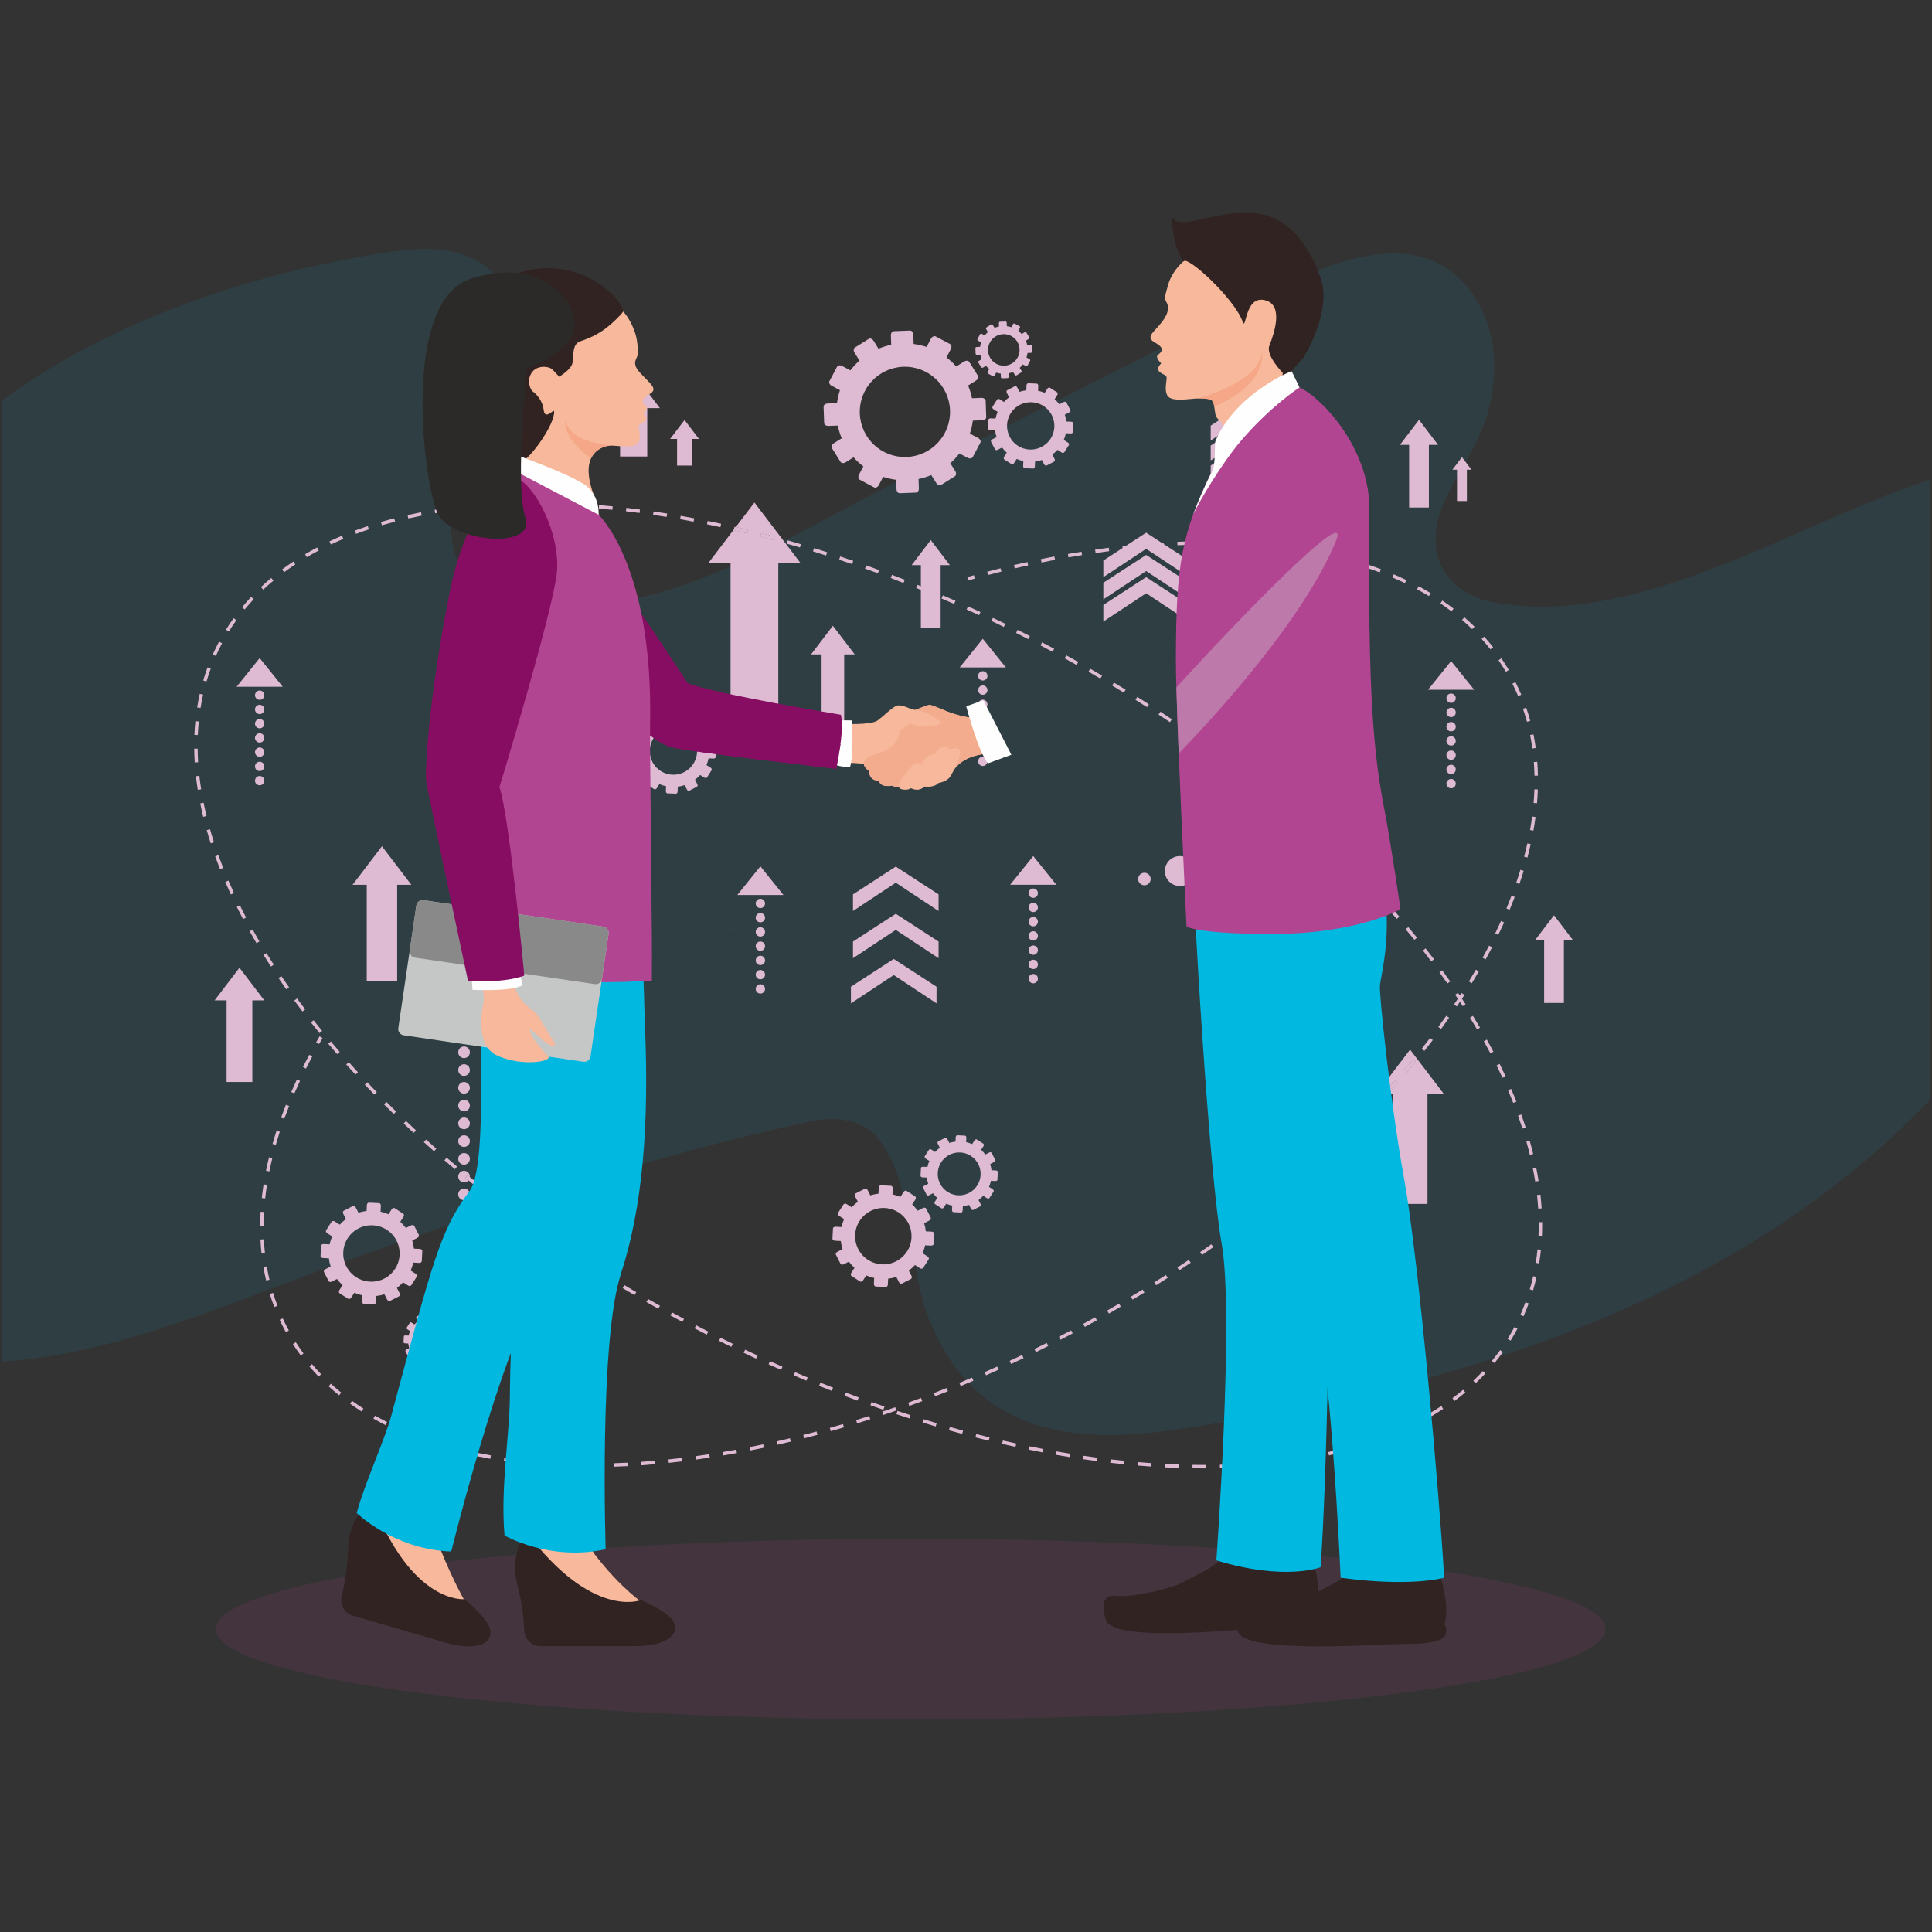 <?xml version="1.0" encoding="UTF-8"?>
<!DOCTYPE svg PUBLIC "-//W3C//DTD SVG 1.1//EN" "http://www.w3.org/Graphics/SVG/1.1/DTD/svg11.dtd">
<!-- Creator: CorelDRAW 2019 (64-Bit) -->
<svg xmlns="http://www.w3.org/2000/svg" xml:space="preserve" width="135.467mm" height="135.467mm" version="1.1" style="shape-rendering:geometricPrecision; text-rendering:geometricPrecision; image-rendering:optimizeQuality; fill-rule:evenodd; clip-rule:evenodd"
viewBox="0 0 13546.66 13546.66"
 xmlns:xlink="http://www.w3.org/1999/xlink">
 <rect x="0" y="0" width="13546.66" height="13546.66" fill="#333333" stroke="none"/>
 <defs>
  <style type="text/css">
   <![CDATA[
    .fil2 {fill:#DEBAD3}
    .fil6 {fill:#FEFEFE;fill-rule:nonzero}
    .fil15 {fill:#C5C6C6;fill-rule:nonzero}
    .fil16 {fill:#898989;fill-rule:nonzero}
    .fil17 {fill:#2B2A29;fill-rule:nonzero}
    .fil4 {fill:#F7B89B;fill-rule:nonzero}
    .fil12 {fill:#F5A788;fill-rule:nonzero}
    .fil5 {fill:#F3AC8E;fill-rule:nonzero}
    .fil8 {fill:#302322;fill-rule:nonzero}
    .fil11 {fill:#4FBCCC;fill-rule:nonzero}
    .fil9 {fill:#00B8E0;fill-rule:nonzero}
    .fil7 {fill:#870D62;fill-rule:nonzero}
    .fil10 {fill:#B24591;fill-rule:nonzero}
    .fil13 {fill:#BD79A9;fill-rule:nonzero}
    .fil3 {fill:#DEBAD3;fill-rule:nonzero}
    .fil0 {fill:#00B8E0;fill-rule:nonzero;fill-opacity:0.09}
    .fil1 {fill:#B24591;fill-rule:nonzero;fill-opacity:0.129}
    .fil14 {fill:url(#id2)}
   ]]>
  </style>
     <mask id="id0">
  <linearGradient id="id1" gradientUnits="userSpaceOnUse" x1="9345.09" y1="3089.57" x2="8336.63" y2="4299.95">
   <stop offset="0" style="stop-opacity:0; stop-color:white"/>
   <stop offset="1" style="stop-opacity:1; stop-color:white"/>
  </linearGradient>
      <rect style="fill:url(#id1)" x="6855.58" y="2848.45" width="2582.08" height="2499.24"/>
     </mask>
  <linearGradient id="id2" gradientUnits="userSpaceOnUse" x1="4157.54" y1="5244.54" x2="4141.44" y2="8164.78">
   <stop offset="0" style="stop-opacity:1; stop-color:#1F7CC0"/>
   <stop offset="1" style="stop-opacity:1; stop-color:#195CA3"/>
  </linearGradient>
 </defs>
 <g id="Layer_x0020_1">
  <g id="_1863743864816">
   <g>
    <path class="fil0" d="M2711.71 1770.02c186.08,-28.01 379.95,-44.7 555.49,22.92 506.11,195 299.73,830.67 116.48,1188.44 -176.72,345.06 -347.23,804.84 -87.17,1088.29 137.69,150.05 353.96,188.68 554.23,192.05 911.06,15.29 1639.84,-481.15 2437.1,-883.84 910.71,-460 1821.44,-919.99 2732.16,-1379.98 444.34,-224.44 1055.47,-414.09 1358.05,150.43 110.3,205.77 120.46,456.86 69.2,685.97 -63.83,285.27 -229.38,458.6 -334.32,717.74 -54.28,134.04 -68.48,292.7 -4.64,422.18 67.59,137.08 212.06,219.74 358.66,247.76 993.18,189.9 2082.49,-524.86 2992.08,-833.09 24.95,-8.45 50.11,-16.85 75.44,-25.11l0 4345.76c-1380.37,1442.66 -3351.22,2029.79 -5302.04,2316.04 -765.21,112.29 -1417.78,-6.51 -1724.39,-790.7 -142.06,-363.35 -96.27,-972.25 -367.78,-1271.4 -111.25,-122.58 -301.48,-134.27 -463.31,-99.38 -1108.24,238.94 -2207.84,604.88 -3274.82,985.24 -771.07,274.87 -1562.38,644.85 -2389.94,697.82l0 -6738.37c780.76,-571.56 1767.64,-893.33 2672.78,-1034.66 8.9,-1.4 17.81,-2.76 26.74,-4.11z"/>
    <path class="fil1" d="M11257.09 11422.76c0,349.7 -2181.17,633.27 -4871.85,633.27 -2690.64,0 -4871.85,-283.57 -4871.85,-633.27 0,-349.73 2181.21,-633.25 4871.85,-633.25 2690.68,0 4871.85,283.52 4871.85,633.25z"/>
    <polygon class="fil2" points="9027.2,3089.06 8758.13,2911.12 8489.07,3089.06 8489.07,2984.44 8758.13,2809.67 9027.2,2984.44 "/>
    <polygon class="fil2" points="9027.2,3228.72 8758.13,3050.8 8489.07,3228.72 8489.07,3124.13 8758.13,2949.36 9027.2,3124.13 "/>
    <polygon class="fil2" points="9027.2,3368.41 8758.13,3190.49 8489.07,3368.41 8489.07,3263.82 8758.13,3089.06 9027.2,3263.82 "/>
    <polygon class="fil3" points="8964.61,6412.69 8582.13,6661.14 8582.13,6809.85 8964.61,6556.88 9347.12,6809.85 9347.12,6661.14 "/>
    <polygon class="fil3" points="8964.61,6611.29 8582.13,6859.71 8582.13,7008.4 8964.61,6755.45 9347.12,7008.4 9347.12,6859.71 "/>
    <polygon class="fil3" points="8964.61,6809.85 8582.13,7058.28 8582.13,7206.97 8964.61,6954.02 9347.12,7206.97 9347.12,7058.28 "/>
    <path class="fil3" d="M6788.92 4069.46l-6.54 -23.18c15.49,-4.36 30.98,-8.7 46.5,-12.93l6.33 23.23c-15.41,4.21 -30.86,8.52 -46.29,12.88z"/>
    <path class="fil3" d="M8544.41 3818.92c-25.39,-0.41 -50.98,-0.63 -76.69,-0.63l-19.42 0.02 -0.1 -24.07 19.52 -0.02c25.86,0 51.56,0.21 77.1,0.62l-0.41 24.08zm-288.28 3.97l-1.04 -24.05c32.36,-1.37 64.56,-2.46 96.53,-3.23l0.58 24.08c-31.82,0.77 -63.84,1.8 -96.07,3.2zm480.33 3.35c-31.75,-1.91 -63.74,-3.5 -95.97,-4.72l0.91 -24.05c32.4,1.23 64.59,2.79 96.51,4.74l-1.45 24.03zm-672.28 8.35l-1.88 -24.01c32.28,-2.52 64.4,-4.79 96.34,-6.73l1.44 24.02c-31.79,1.95 -63.76,4.19 -95.9,6.72zm863.72 7.75c-31.6,-3.45 -63.47,-6.5 -95.63,-9.22l2.02 -23.98c32.35,2.72 64.42,5.8 96.19,9.27l-2.58 23.93zm-1055.16 10.66l-2.68 -23.95c32.14,-3.61 64.16,-6.95 96.02,-10.01l2.32 23.95c-31.75,3.06 -63.63,6.38 -95.66,10.01zm1245.51 15.04c-31.37,-5.07 -63.03,-9.79 -94.99,-14.1l3.2 -23.85c32.2,4.33 64.1,9.07 95.63,14.2l-3.84 23.75zm-1436.26 9.54l-3.42 -23.81c31.99,-4.65 63.89,-9.03 95.62,-13.11l3.1 23.87c-31.63,4.07 -63.4,8.43 -95.3,13.05zm1624.76 26.79c-30.96,-6.91 -62.3,-13.43 -93.98,-19.52l4.55 -23.66c31.94,6.16 63.5,12.73 94.7,19.71l-5.27 23.47zm-1814.66 3.71l-4.17 -23.73c31.85,-5.59 63.58,-10.94 95.21,-16.01l3.8 23.78c-31.49,5.05 -63.11,10.38 -94.84,15.96zm-189.02 35.99l-4.83 -23.57c31.65,-6.5 63.26,-12.76 94.69,-18.75l4.53 23.63c-31.36,5.97 -62.83,12.21 -94.39,18.69zm2189.39 8.33c-30.28,-8.93 -61.4,-17.53 -92.46,-25.54l6.02 -23.31c31.34,8.09 62.71,16.76 93.26,25.76l-6.82 23.09zm-2377.37 32.95l-5.48 -23.45c31.48,-7.36 62.88,-14.46 94.17,-21.35l5.17 23.52c-31.2,6.83 -62.49,13.94 -93.86,21.28zm2559.21 28c-29.51,-11.17 -59.91,-21.98 -90.31,-32.16l7.65 -22.82c30.72,10.25 61.39,21.18 91.16,32.44l-8.5 22.54zm-2746.03 18.27l-6.07 -23.3c31.25,-8.16 62.45,-16.11 93.55,-23.81l5.81 23.35c-31.01,7.68 -62.14,15.6 -93.29,23.76zm2922.26 56.93c-28.35,-13.58 -57.69,-26.85 -87.3,-39.48l9.46 -22.15c29.9,12.76 59.57,26.19 88.24,39.89l-10.4 21.74zm168.58 90.7c-26.99,-16.27 -54.96,-32.21 -83.16,-47.37l11.38 -21.21c28.57,15.35 56.91,31.48 84.2,47.95l-12.42 20.63zm158.32 107.31c-25.04,-19.06 -51.15,-37.84 -77.65,-55.8l13.47 -19.93c26.9,18.2 53.4,37.24 78.77,56.57l-14.59 19.16zm144.89 124.52c-22.48,-21.85 -46.21,-43.52 -70.57,-64.41l15.69 -18.27c24.72,21.23 48.82,43.23 71.66,65.43l-16.78 17.25zm128.21 141.69c-19.55,-24.65 -40.32,-49.17 -61.82,-72.89l17.89 -16.15c21.81,24.12 42.94,49.04 62.78,74.09l-18.85 14.95zm108.06 157.1c-16.03,-27.09 -33.32,-54.12 -51.35,-80.36l19.86 -13.62c18.32,26.65 35.92,54.16 52.22,81.73l-20.73 12.25zm85.93 170.52c-12.27,-29.2 -25.78,-58.37 -40.05,-86.7l21.49 -10.84c14.52,28.82 28.27,58.5 40.76,88.2l-22.2 9.34zm62.11 180.59c-8.38,-30.89 -17.82,-61.6 -28.04,-91.33l22.77 -7.83c10.37,30.22 19.98,61.46 28.48,92.85l-23.21 6.31zm37.91 187.21c-4.4,-31.83 -9.8,-63.53 -16.01,-94.24l23.59 -4.77c6.31,31.2 11.78,63.4 16.26,95.73l-23.84 3.28zm14.86 190.62c-0.65,-32.08 -2.22,-64.22 -4.63,-95.54l23.98 -1.85c2.45,31.75 4.07,64.34 4.72,96.89l-24.07 0.5zm17.74 193.18l-23.98 -2.02c2.67,-31.73 4.6,-63.87 5.61,-95.49l24.07 0.79c-1.06,32.04 -2.99,64.58 -5.7,96.72zm-25.3 192l-23.69 -4.24c5.61,-31.53 10.59,-63.38 14.71,-94.62l23.9 3.17c-4.21,31.59 -9.22,63.79 -14.92,95.69zm-41.89 189.01l-23.28 -6.16c8.24,-31.15 15.87,-62.49 22.66,-93.14l23.49 5.23c-6.86,30.93 -14.54,62.58 -22.87,94.07zm-56.26 185.14l-22.74 -7.8c10.47,-30.53 20.39,-61.22 29.51,-91.26l23.06 7.01c-9.22,30.31 -19.26,61.28 -29.83,92.05zm-68.62 180.85l-22.25 -9.26c12.4,-29.78 24.24,-59.51 35.49,-89.17l22.53 8.57c-11.36,29.88 -23.28,59.82 -35.77,89.86zm-79.41 176.3l-21.7 -10.51c14.09,-29.04 27.66,-58.02 40.71,-86.98l21.96 9.92c-13.15,29.13 -26.8,58.3 -40.97,87.57zm-88.91 171.71l-21.03 -11.63c15.55,-28.26 30.61,-56.5 45.2,-84.73l21.41 11.07c-14.69,28.38 -29.86,56.84 -45.58,85.29zm-97.06 167.08l-20.53 -12.56c16.86,-27.52 33.27,-55.03 49.25,-82.52l20.83 12.11c-16.08,27.65 -32.6,55.32 -49.55,82.97zm-104.46 162.59l-19.98 -13.46c18,-26.77 35.62,-53.54 52.83,-80.31l20.25 13.03c-17.29,26.91 -35,53.82 -53.1,80.74zm-110.95 158.1l-19.43 -14.2c19.04,-26.05 37.72,-52.09 56.02,-78.14l19.69 13.84c-18.39,26.19 -37.14,52.36 -56.28,78.5zm-116.87 153.82l-18.92 -14.9c19.98,-25.35 39.59,-50.69 58.88,-76.04l19.18 14.56c-19.37,25.46 -39.09,50.89 -59.14,76.38zm-7841.88 123.88l-21.5 -10.81c14.33,-28.53 29.15,-57.15 44.44,-85.8l21.23 11.32c-15.19,28.47 -29.93,56.9 -44.17,85.29zm7719.64 25.68l-18.37 -15.58c20.8,-24.58 41.31,-49.24 61.48,-73.92l18.64 15.24c-20.25,24.77 -40.83,49.51 -61.75,74.26zm-127.03 145.44l-17.86 -16.13c21.6,-23.93 42.87,-47.9 63.84,-71.92l18.15 15.83c-21.06,24.12 -42.44,48.2 -64.13,72.22zm-7673.97 2.79l-22.07 -9.58c12.71,-29.32 25.97,-58.73 39.75,-88.15l21.79 10.18c-13.68,29.25 -26.84,58.42 -39.47,87.55zm7542.52 138.61l-17.41 -16.66c22.31,-23.23 44.32,-46.58 66.05,-69.95l17.63 16.42c-21.82,23.44 -43.91,46.84 -66.27,70.19zm-7613.49 39.72l-22.64 -8.19c10.88,-30.06 22.34,-60.2 34.38,-90.41l22.35 8.88c-11.94,29.99 -23.3,59.89 -34.09,89.72zm7477.86 97.75l-16.87 -17.16c22.94,-22.62 45.64,-45.28 68.05,-68l17.14 16.92c-22.48,22.77 -45.28,45.52 -68.32,68.24zm-7536.9 84.76l-23.16 -6.57c8.63,-30.35 18.11,-61.5 28.18,-92.63l22.89 7.44c-9.96,30.83 -19.35,61.7 -27.91,91.76zm7397.53 48.79l-16.39 -17.61c23.54,-21.96 46.84,-43.99 69.9,-66.08l16.63 17.4c-23.1,22.15 -46.48,44.27 -70.14,66.29zm-142.92 129.8l-15.93 -18.05c24.12,-21.31 48,-42.73 71.63,-64.21l16.18 17.82c-23.68,21.54 -47.66,43.04 -71.88,64.44zm-7299.9 7.75l-23.6 -4.77c6.26,-31.19 13.33,-62.99 21,-94.5l23.4 5.7c-7.6,31.2 -14.6,62.66 -20.8,93.57zm7153.69 118.27l-15.48 -18.44c24.63,-20.7 49.06,-41.5 73.27,-62.37l15.7 18.24c-24.24,20.93 -48.77,41.79 -73.49,62.57zm-7183.1 70.98l-23.95 -2.6c3.47,-31.74 7.74,-64.07 12.73,-96.06l23.8 3.7c-4.94,31.64 -9.18,63.58 -12.58,94.96zm7033.81 51.37l-15.05 -18.82c25.16,-20.1 50.07,-40.25 74.79,-60.51l15.29 18.6c-24.82,20.32 -49.83,40.59 -75.03,60.73zm-152.24 118.68l-14.56 -19.14c25.59,-19.5 51.04,-39.09 76.23,-58.73l14.81 18.99c-25.3,19.69 -50.77,39.33 -76.48,58.88zm-6892.81 21.04l-24.07 -0.2c0.22,-31.86 1.31,-64.46 3.22,-96.86l24.03 1.42c-1.89,31.99 -2.95,64.18 -3.18,95.64zm6737.91 94.07l-14.15 -19.47c26.07,-18.9 51.92,-37.87 77.58,-56.93l14.35 19.3c-25.71,19.11 -51.66,38.13 -77.78,57.1zm-6752.51 99.44c-3.4,-31.8 -5.92,-64.32 -7.49,-96.7l24.05 -1.17c1.54,31.91 4.03,63.98 7.37,95.35l-23.93 2.52zm6594.94 12.04l-13.7 -19.78c26.48,-18.33 52.79,-36.69 78.88,-55.18l13.91 19.67c-26.18,18.51 -52.54,36.95 -79.09,55.29zm-159.98 107.99l-13.27 -20.13c26.92,-17.72 53.59,-35.48 80.11,-53.36l13.44 19.93c-26.55,17.93 -53.35,35.79 -80.28,53.56zm-6402.45 71.37c-7.35,-31.18 -13.83,-63.19 -19.25,-95.18l23.75 -4.05c5.32,31.49 11.69,63.02 18.93,93.67l-23.43 5.56zm6240.13 33l-12.79 -20.41c27.26,-17.09 54.34,-34.3 81.22,-51.61l13.03 20.27c-26.99,17.35 -54.12,34.62 -81.46,51.75zm-164.56 100.86l-12.37 -20.62c27.63,-16.54 55.07,-33.15 82.35,-49.91l12.59 20.56c-27.37,16.73 -54.86,33.41 -82.57,49.97zm-6018.67 51.73c-11.49,-30.11 -22.1,-61.04 -31.54,-91.88l23.02 -7.05c9.28,30.33 19.71,60.73 31.01,90.36l-22.49 8.57zm5852.07 45.62l-11.94 -20.91c27.95,-15.94 55.75,-31.97 83.39,-48.1l12.13 20.77c-27.68,16.18 -55.58,32.26 -83.58,48.24zm-168.48 93.71l-11.46 -21.16c28.19,-15.31 56.26,-30.74 84.16,-46.24l11.7 21.02c-28,15.55 -56.12,31.02 -84.4,46.38zm-5602.23 37.03l-8.77 -16.28c-12.21,-23.03 -23.96,-46.77 -34.93,-70.53l21.86 -10.11c10.78,23.37 22.34,46.72 34.34,69.35l8.63 16.04 -21.13 11.53zm5431.68 53.26l-11.05 -21.4c28.48,-14.68 56.91,-29.53 85.29,-44.57l11.29 21.25c-28.5,15.1 -57.01,29.99 -85.53,44.72zm-172.38 86.66l-10.56 -21.61c28.71,-14.06 57.46,-28.34 86.2,-42.8l10.81 21.52c-28.82,14.49 -57.64,28.79 -86.45,42.89zm-5154.89 23.55c-19.23,-26.05 -37.73,-52.96 -54.98,-79.97l20.29 -12.97c16.95,26.57 35.15,53 54.06,78.64l-19.37 14.3zm4980.7 59.55l-10.1 -21.86c29.03,-13.43 58.03,-27.1 87.04,-40.94l10.4 21.71c-29.1,13.89 -58.21,27.61 -87.34,41.09zm-175.91 79.32l-9.68 -22.05c29.32,-12.83 58.61,-25.86 87.96,-39.09l9.87 21.95c-29.37,13.26 -58.79,26.31 -88.15,39.19zm-4679.34 9.32c-22.49,-23.31 -44.42,-47.55 -65.18,-72.03l18.37 -15.57c20.42,24.09 42,47.92 64.13,70.87l-17.32 16.73zm4501.71 66.22l-9.17 -22.25c29.59,-12.22 59.17,-24.59 88.78,-37.19l9.41 22.15c-29.68,12.62 -59.33,25.05 -89.02,37.29zm-4358.56 64.65c-25.3,-20.45 -50.05,-41.74 -73.57,-63.23l16.24 -17.77c23.15,21.16 47.54,42.13 72.47,62.3l-15.14 18.7zm4179.4 6.94l-8.7 -22.49c29.83,-11.53 59.68,-23.25 89.56,-35.19l8.92 22.38c-29.97,11.95 -59.91,23.72 -89.78,35.3zm-180.83 67.57l-8.19 -22.63c30.07,-10.88 60.18,-21.93 90.34,-33.22l8.43 22.56c-30.21,11.28 -60.42,22.38 -90.58,33.29zm-3841.17 38.7c-27.46,-17.54 -54.46,-35.86 -80.28,-54.4l14.06 -19.57c25.47,18.32 52.09,36.37 79.16,53.71l-12.94 20.26zm3658.9 24.68l-7.66 -22.8c30.33,-10.18 60.68,-20.53 91.09,-31.1l7.89 22.75c-30.47,10.59 -60.93,20.97 -91.32,31.15zm-183.75 59.09l-7.1 -22.98c30.53,-9.44 61.12,-19.07 91.76,-28.92l7.39 22.9c-30.74,9.89 -61.42,19.57 -92.05,29zm-3306.86 12.23c-28.94,-14.68 -57.65,-30.14 -85.33,-45.88l11.92 -20.94c27.34,15.57 55.72,30.84 84.32,45.38l-10.91 21.44zm3121.72 42.42l-6.52 -23.18c30.77,-8.67 61.58,-17.57 92.46,-26.68l6.82 23.09c-30.99,9.15 -61.89,18.05 -92.76,26.77zm-2945.27 37.43c-29.89,-12.01 -59.86,-24.77 -89.07,-37.96l9.89 -21.96c28.92,13.05 58.58,25.69 88.16,37.58l-8.98 22.34zm2758.84 12.54l-5.92 -23.33c30.95,-7.86 61.98,-15.98 93.09,-24.33l6.23 23.28c-31.2,8.35 -62.35,16.51 -93.4,24.38zm-187.69 45.18l-5.32 -23.46c31.17,-7.06 62.4,-14.35 93.69,-21.89l5.66 23.43c-31.44,7.53 -62.76,14.87 -94.03,21.92zm-2388.84 7.32c-30.93,-9.72 -61.82,-20.07 -91.77,-30.74l8.07 -22.65c29.67,10.54 60.28,20.8 90.93,30.45l-7.23 22.94zm2200 32.74l-4.65 -23.61c31.32,-6.19 62.73,-12.62 94.22,-19.31l5.01 23.54c-31.61,6.69 -63.15,13.19 -94.58,19.38zm-2013.51 18.9c-31.54,-7.61 -63.07,-15.74 -93.67,-24.25l6.42 -23.18c30.34,8.4 61.6,16.47 92.89,24l-5.64 23.43zm1823.6 15.88l-3.99 -23.73c31.45,-5.29 63.06,-10.84 94.74,-16.66l4.34 23.71c-31.8,5.81 -63.5,11.37 -95.09,16.68zm-1634.27 23.57c-32.01,-5.7 -63.67,-11.8 -94.96,-18.32l4.91 -23.56c31.08,6.49 62.49,12.54 94.26,18.17l-4.21 23.71zm1443.41 5.56l-3.28 -23.83c31.61,-4.36 63.36,-8.95 95.2,-13.79l3.61 23.78c-31.96,4.89 -63.81,9.48 -95.53,13.84zm-1252.16 22.94c-32.25,-3.92 -64.19,-8.25 -95.8,-12.95l3.54 -23.78c31.41,4.64 63.13,8.93 95.18,12.85l-2.92 23.88zm1060.44 0.22l-2.47 -23.93c31.68,-3.32 63.54,-6.91 95.54,-10.76l2.89 23.88c-32.14,3.9 -64.1,7.49 -95.96,10.81zm-192.38 16.82l-1.68 -24.02c31.77,-2.24 63.74,-4.72 95.85,-7.53l2.1 23.97c-32.26,2.82 -64.35,5.34 -96.27,7.58zm-675.67 1.57c-32.38,-2.36 -64.49,-5.04 -96.32,-8.09l2.32 -23.97c31.63,3.05 63.54,5.72 95.73,8.04l-1.73 24.02zm482.78 8.43l-0.82 -24.08c31.86,-1.08 63.87,-2.4 96.05,-4.09l1.26 24.03c-32.36,1.68 -64.49,3.05 -96.49,4.14zm-289.77 1.06c-32.43,-0.87 -64.61,-2.1 -96.56,-3.69l1.18 -24.02c31.78,1.54 63.77,2.77 96.03,3.63l-0.65 24.08zm125.94 1.7l-29.34 -0.09 0.14 -24.08 29.2 0.08c22.22,0 44.54,-0.15 66.95,-0.46l0.31 24.07c-22.51,0.31 -44.92,0.48 -67.26,0.48z"/>
    <path class="fil3" d="M2237.58 7320.27l-20.96 -11.88c7.93,-13.94 15.96,-27.93 24.09,-41.89l20.8 12.13c-8.08,13.86 -16.07,27.76 -23.93,41.64z"/>
    <path class="fil3" d="M3623.41 3546.68l-0.57 -24.06c31.89,-0.75 64,-1.21 96.33,-1.31l0.1 24.08c-32.16,0.12 -64.16,0.55 -95.86,1.29zm287.59 1.62c-32.16,-1.08 -64.13,-1.88 -95.88,-2.36l0.39 -24.07c31.89,0.5 63.98,1.27 96.28,2.38l-0.79 24.05zm-479.11 6.91l-1.59 -24.02c31.81,-2.08 63.89,-3.86 96.22,-5.3l1.06 24.05c-32.13,1.44 -64.05,3.2 -95.69,5.27zm670.65 2.91c-32.09,-2.19 -64.01,-4.09 -95.74,-5.73l1.26 -24.05c31.85,1.67 63.88,3.56 96.12,5.75l-1.64 24.03zm-861.54 14.13l-2.7 -23.93c31.68,-3.56 63.65,-6.78 95.89,-9.67l2.14 23.97c-32.06,2.87 -63.84,6.07 -95.33,9.63zm1052.69 2.12c-31.99,-3.22 -63.83,-6.19 -95.51,-8.91l2.04 -23.98c31.8,2.73 63.77,5.69 95.88,8.94l-2.41 23.95zm190.56 22.27c-31.87,-4.22 -63.62,-8.19 -95.2,-11.87l2.79 -23.91c31.7,3.71 63.57,7.66 95.56,11.9l-3.15 23.88zm-1433.03 1.94l-3.94 -23.76c31.45,-5.2 63.23,-10.03 95.34,-14.46l3.29 23.83c-31.88,4.4 -63.44,9.22 -94.69,14.39zm1622.86 25.95c-31.72,-5.12 -63.33,-10.01 -94.82,-14.63l3.49 -23.81c31.61,4.63 63.31,9.51 95.16,14.68l-3.83 23.76zm-1810.83 10.62l-5.29 -23.49c31.11,-6.98 62.58,-13.58 94.43,-19.76l4.58 23.61c-31.61,6.14 -62.85,12.69 -93.72,19.64zm1999.84 22.61c-31.56,-6 -63.04,-11.75 -94.38,-17.27l4.14 -23.73c31.48,5.53 63.04,11.31 94.74,17.33l-4.5 23.67zm-2185.15 25.24l-6.79 -23.08c30.59,-9 61.6,-17.55 93.03,-25.64l6.02 23.31c-31.17,8.03 -61.93,16.51 -92.26,25.41zm2373.23 12.98c-31.42,-6.79 -62.71,-13.36 -93.91,-19.74l4.79 -23.57c31.3,6.36 62.71,12.95 94.22,19.79l-5.1 23.52zm187.04 43.07c-31.23,-7.61 -62.35,-14.98 -93.4,-22.13l5.42 -23.44c31.12,7.15 62.36,14.56 93.66,22.17l-5.68 23.4zm-2741.78 4.33l-8.44 -22.56c29.79,-11.12 60.41,-21.95 91.03,-32.11l7.59 22.84c-30.33,10.09 -60.68,20.78 -90.18,31.83zm2927.71 43.28c-31.01,-8.33 -61.96,-16.46 -92.82,-24.36l5.97 -23.33c30.95,7.92 62.01,16.08 93.1,24.44l-6.25 23.25zm-3103.91 30.84l-10.26 -21.76c28.68,-13.54 58.37,-26.75 88.25,-39.29l9.32 22.19c-29.57,12.42 -58.94,25.5 -87.31,38.86zm3288.66 21.16c-30.79,-9.03 -61.55,-17.89 -92.22,-26.53l6.52 -23.18c30.77,8.66 61.61,17.52 92.51,26.62l-6.81 23.09zm183.55 56.25c-30.6,-9.74 -61.14,-19.3 -91.62,-28.65l7.05 -23.01c30.57,9.37 61.2,18.95 91.86,28.72l-7.29 22.94zm-3641.09 11.75l-12.24 -20.73c27.32,-16.12 55.72,-31.99 84.4,-47.1l11.23 21.3c-28.35,14.92 -56.41,30.59 -83.39,46.53zm3823.34 48.55c-30.36,-10.42 -60.69,-20.63 -90.97,-30.67l7.58 -22.84c30.35,10.04 60.76,20.29 91.21,30.72l-7.82 22.79zm-3982.43 56.78l-14.33 -19.3c25.48,-18.94 52.13,-37.6 79.2,-55.48l13.28 20.07c-26.7,17.67 -53,36.06 -78.15,54.71zm4163.33 7.42c-30.14,-11.05 -60.23,-21.93 -90.29,-32.59l8.06 -22.68c30.14,10.69 60.3,21.6 90.53,32.69l-8.3 22.58zm179.52 68.05c-29.89,-11.7 -59.74,-23.18 -89.59,-34.49l8.54 -22.51c29.9,11.34 59.85,22.87 89.79,34.57l-8.74 22.43zm-4489.16 46.72l-16.5 -17.54c23.13,-21.76 47.5,-43.36 72.43,-64.15l15.43 18.48c-24.56,20.49 -48.57,41.75 -71.36,63.21zm4667.25 25.02c-29.63,-12.3 -59.26,-24.41 -88.85,-36.33l8.98 -22.33c29.68,11.96 59.41,24.09 89.09,36.41l-9.22 22.25zm176.57 75.32c-29.34,-12.91 -58.71,-25.59 -88.1,-38.11l9.46 -22.15c29.41,12.57 58.88,25.31 88.34,38.21l-9.7 22.05zm-4974.14 38.66l-18.57 -15.29c20.37,-24.72 41.91,-49.2 63.98,-72.74l17.57 16.46c-21.75,23.18 -42.93,47.26 -62.98,71.57zm5149.24 40.18c-29.11,-13.46 -58.23,-26.75 -87.31,-39.85l9.87 -21.95c29.17,13.12 58.35,26.46 87.55,39.96l-10.11 21.84zm173.46 82.29c-28.84,-14.05 -57.72,-27.9 -86.56,-41.59l10.35 -21.73c28.89,13.71 57.8,27.6 86.73,41.66l-10.52 21.66zm-5433.71 32.1l-20.45 -12.69c16.9,-27.2 34.99,-54.26 53.81,-80.43l19.55 14.04c-18.5,25.76 -36.29,52.35 -52.91,79.08zm5605.54 53.53c-28.58,-14.56 -57.15,-28.98 -85.73,-43.23l10.72 -21.55c28.67,14.28 57.29,28.72 85.96,43.33l-10.95 21.45zm170.18 88.92c-14.92,-7.97 -29.87,-15.91 -44.84,-23.83l-40.03 -21.01 11.12 -21.35 40.13 21.08c15.02,7.94 30.01,15.91 44.96,23.9l-11.34 21.21zm-5866.72 29.23l-21.99 -9.8c13.08,-29.42 27.34,-58.74 42.37,-87.17l1.83 -3.46 21.27 11.28 -1.78 3.37c-14.81,28.03 -28.82,56.86 -41.7,85.78zm6035.03 62.92c-27.87,-15.62 -55.84,-31.11 -84.01,-46.53l11.56 -21.12c28.21,15.46 56.28,30.99 84.2,46.64l-11.75 21.01zm166.61 95.42c-27.54,-16.15 -55.23,-32.18 -83.05,-48.12l11.94 -20.9c27.92,15.99 55.65,32.07 83.29,48.25l-12.18 20.77zm-6267.3 20.46l-23.1 -6.81c9.11,-30.99 19.32,-61.94 30.35,-92l22.59 8.3c-10.85,29.56 -20.89,60.01 -29.84,90.51zm6432.02 78.21c-27.22,-16.68 -54.62,-33.24 -82.11,-49.76l12.35 -20.62c27.61,16.51 55.03,33.14 82.31,49.85l-12.55 20.53zm162.7 101.9c-26.91,-17.21 -53.91,-34.33 -81.12,-51.35l12.81 -20.41c27.22,17.07 54.33,34.23 81.29,51.49l-12.98 20.27zm-6636.59 5.75l-23.78 -3.8c5.12,-31.95 11.27,-63.94 18.28,-95.11l23.48 5.3c-6.9,30.66 -12.95,62.17 -17.98,93.61zm6797.2 99.42c-26.5,-17.74 -53.22,-35.42 -80.06,-52.99l13.19 -20.15c26.91,17.63 53.68,35.34 80.28,53.13l-13.41 20.01zm-6816.13 90.32l-24.06 -1.01c1.35,-32.31 3.62,-64.78 6.79,-96.54l23.95 2.36c-3.11,31.32 -5.36,63.34 -6.68,95.19zm6974.57 18.12c-26.12,-18.3 -52.42,-36.51 -78.9,-54.64l13.57 -19.86c26.58,18.17 52.96,36.42 79.18,54.77l-13.85 19.73zm156.16 111.72c-25.79,-18.85 -51.68,-37.6 -77.8,-56.28l14.01 -19.57c26.17,18.72 52.16,37.53 77.99,56.42l-14.2 19.43zm-7152.51 62.46c-2.05,-32.32 -3.29,-64.84 -3.67,-96.57l24.07 -0.31c0.38,31.34 1.6,63.43 3.63,95.37l-24.03 1.51zm7306.21 52.56c-25.35,-19.38 -50.87,-38.69 -76.55,-57.92l14.42 -19.28c25.75,19.3 51.34,38.66 76.74,58.09l-14.61 19.11zm151.15 118.38c-24.89,-19.93 -49.96,-39.82 -75.25,-59.6l14.85 -18.95c25.35,19.84 50.5,39.77 75.44,59.78l-15.04 18.77zm-7435.96 21.06c-5.07,-32.01 -9.41,-64.25 -12.94,-95.73l23.94 -2.67c3.47,31.12 7.77,63 12.77,94.65l-23.77 3.75zm7584.36 100.7c-24.43,-20.51 -49.04,-40.95 -73.9,-61.29l15.28 -18.63c24.9,20.44 49.62,40.92 74.07,61.48l-15.45 18.44zm-7546.24 88.58c-7.66,-31.46 -14.73,-63.16 -21,-94.24l23.59 -4.77c6.21,30.77 13.21,62.18 20.79,93.31l-23.38 5.7zm7691.8 36.54c-23.93,-21.06 -48.05,-42.05 -72.41,-62.99l15.7 -18.25c24.4,20.99 48.62,42.06 72.6,63.19l-15.89 18.05zm142.46 128.65c-23.37,-21.65 -46.99,-43.22 -70.87,-64.76l16.13 -17.86c23.95,21.59 47.64,43.26 71.08,64.97l-16.34 17.65zm-7781.64 20.5c-9.97,-30.98 -19.38,-62.05 -27.99,-92.36l23.15 -6.57c8.55,30.06 17.87,60.85 27.76,91.54l-22.92 7.39zm7920.85 111.62c-22.82,-22.22 -45.89,-44.39 -69.19,-66.51l16.59 -17.43c23.35,22.17 46.51,44.42 69.38,66.71l-16.78 17.23zm-7855.68 69.98c-11.91,-30.18 -23.27,-60.28 -34.05,-90.27l22.67 -8.14c10.68,29.76 21.94,59.63 33.76,89.58l-22.38 8.83zm7991.37 65.77c-22.19,-22.83 -44.67,-45.6 -67.38,-68.32l17.02 -17.02c22.8,22.79 45.33,45.67 67.6,68.56l-17.24 16.78zm-7915.32 111.47c-13.62,-29.41 -26.73,-58.78 -39.3,-88.05l22.11 -9.51c12.49,29.08 25.5,58.25 39.03,87.45l-21.84 10.11zm8047.21 27.9c-21.54,-23.42 -43.38,-46.8 -65.45,-70.17l17.5 -16.54c22.17,23.45 44.05,46.92 65.67,70.41l-17.72 16.3zm127.85 143.11c-20.85,-24.03 -41.96,-48.04 -63.41,-72.05l17.96 -16.03c21.5,24.07 42.7,48.2 63.63,72.31l-18.18 15.77zm-8089.49 1.81c-15.12,-28.65 -29.75,-57.27 -43.9,-85.84l21.58 -10.69c14.06,28.38 28.6,56.83 43.62,85.31l-21.3 11.22zm8212.86 145.13c-20.08,-24.68 -40.45,-49.33 -61.12,-73.96l18.42 -15.5c20.77,24.75 41.23,49.5 61.35,74.27l-18.65 15.19zm-8118.99 23.2c-16.42,-27.9 -32.37,-55.77 -47.91,-83.6l21.01 -11.75c15.45,27.69 31.34,55.39 47.66,83.15l-20.76 12.2zm8237.47 127.63c-19.19,-25.33 -38.74,-50.62 -58.61,-75.9l18.94 -14.9c19.93,25.42 39.58,50.82 58.85,76.26l-19.18 14.54zm-8136.2 36.37c-17.57,-27.15 -34.73,-54.3 -51.5,-81.43l20.47 -12.66c16.68,27 33.77,54.01 51.24,81.02l-20.21 13.07zm8249.36 118.51c-18.27,-26 -36.9,-51.97 -55.9,-77.97l19.43 -14.2c19.09,26.11 37.8,52.21 56.16,78.3l-19.69 13.87zm-8141.53 41.18c-18.6,-26.42 -36.84,-52.88 -54.71,-79.31l19.97 -13.48c17.77,26.31 35.91,52.62 54.44,78.96l-19.7 13.83zm8248.8 117.76c-17.24,-26.64 -34.86,-53.34 -52.86,-79.98l19.95 -13.48c18.07,26.78 35.79,53.6 53.13,80.4l-20.22 13.06zm-8135.05 37.75c-19.54,-25.73 -38.74,-51.46 -57.58,-77.25l19.44 -14.2c18.75,25.64 37.85,51.27 57.31,76.89l-19.17 14.56zm8235.69 125.39c-16.08,-27.29 -32.54,-54.69 -49.46,-82.09l20.45 -12.63c17.05,27.52 33.63,55.05 49.76,82.57l-20.75 12.15zm-8116.65 26.05c-20.37,-25.06 -40.44,-50.12 -60.15,-75.21l18.91 -14.87c19.65,24.97 39.63,49.93 59.93,74.91l-18.69 15.17zm8209.91 141.37c-14.76,-28.04 -29.97,-56.11 -45.65,-84.25l21.02 -11.7c15.77,28.28 31.07,56.55 45.93,84.78l-21.3 11.17zm-8085.99 6.14c-21.16,-24.38 -42.01,-48.82 -62.54,-73.27l18.42 -15.46c20.47,24.36 41.22,48.67 62.28,72.94l-18.16 15.79zm128.34 143.59c-21.86,-23.74 -43.43,-47.52 -64.72,-71.35l17.96 -16.03c21.2,23.73 42.69,47.42 64.46,71.06l-17.7 16.32zm8042.57 22.05c-13.29,-28.74 -27.05,-57.53 -41.36,-86.44l21.57 -10.67c14.4,29.09 28.27,58.07 41.65,87l-21.86 10.11zm-7910.18 117.81c-22.51,-23.13 -44.73,-46.27 -66.7,-69.47l17.49 -16.56c21.87,23.13 44.03,46.19 66.47,69.25l-17.26 16.78zm7985.6 58.2c-11.63,-29.46 -23.78,-58.95 -36.47,-88.56l22.14 -9.48c12.79,29.82 25.04,59.55 36.69,89.21l-22.36 8.83zm-7849.42 77.95c-23.11,-22.53 -45.96,-45.04 -68.55,-67.64l17.03 -17.02c22.51,22.5 45.29,44.99 68.32,67.4l-16.8 17.26zm7913.95 102.26c-9.67,-30.12 -19.95,-60.33 -30.81,-90.63l22.65 -8.12c11.01,30.69 21.48,61.43 31.06,91.36l-22.9 7.39zm-7774.26 30.23c-23.65,-21.88 -47.09,-43.81 -70.27,-65.81l16.57 -17.46c23.11,21.91 46.46,43.79 70.04,65.6l-16.34 17.67zm142.94 128.98c-24.19,-21.28 -48.13,-42.63 -71.86,-64.06l16.12 -17.86c23.66,21.33 47.54,42.63 71.66,63.86l-15.92 18.06zm7683.32 24.82c-7.39,-30.43 -15.57,-61.56 -24.33,-92.51l23.18 -6.55c8.8,31.24 17.06,62.66 24.53,93.35l-23.38 5.71zm-7537.31 100.66c-24.67,-20.7 -49.13,-41.45 -73.38,-62.31l15.69 -18.23c24.17,20.75 48.56,41.45 73.17,62.13l-15.48 18.41zm7574.87 86.71c-4.95,-31.43 -10.62,-63.07 -16.88,-94.07l23.59 -4.74c6.33,31.29 12.06,63.28 17.07,95.06l-23.78 3.75zm-7426.01 35.39c-25.13,-20.15 -50.06,-40.35 -74.79,-60.62l15.27 -18.62c24.64,20.21 49.51,40.36 74.56,60.41l-15.04 18.83zm151.6 118.65c-25.56,-19.59 -50.96,-39.24 -76.13,-58.93l14.85 -18.94c25.1,19.64 50.41,39.23 75.92,58.75l-14.64 19.12zm7295.39 35.72c-1.97,-31.53 -4.74,-63.52 -8.3,-95.11l23.92 -2.67c3.59,31.97 6.41,64.37 8.41,96.26l-24.03 1.52zm-7141.25 79.53c-25.98,-18.96 -51.78,-38.05 -77.37,-57.21l14.4 -19.26c25.54,19.09 51.27,38.13 77.17,57.07l-14.2 19.4zm156.56 112.06c-26.36,-18.47 -52.55,-37 -78.57,-55.61l14.01 -19.57c25.95,18.58 52.07,37.08 78.38,55.47l-13.82 19.71zm7010.79 0.22l-24.08 -1.04c1.09,-24.79 1.62,-50.09 1.62,-75.18l-0.1 -20.24 24.05 -0.24 0.12 20.48c0,25.45 -0.53,51.09 -1.61,76.22zm-6851.91 108.42c-26.75,-17.89 -53.32,-35.87 -79.73,-53.92l13.6 -19.89c26.33,18.01 52.84,35.94 79.51,53.78l-13.38 20.03zm6832.45 84.13l-23.73 -3.85c4.98,-30.96 9.15,-62.76 12.35,-94.56l23.93 2.41c-3.25,32.26 -7.46,64.56 -12.55,96zm-6671.39 21.3c-27.08,-17.36 -54.01,-34.78 -80.78,-52.29l13.17 -20.14c26.71,17.48 53.58,34.88 80.59,52.16l-12.98 20.27zm163.14 102.12c-27.42,-16.81 -54.69,-33.68 -81.82,-50.65l12.78 -20.41c27.05,16.92 54.26,33.77 81.63,50.52l-12.59 20.54zm6465.5 65.37l-23.08 -6.81c8.9,-30.21 17,-61.24 24,-92.22l23.47 5.32c-7.1,31.46 -15.31,63.02 -24.39,93.71zm-6300.37 33.51c-27.73,-16.27 -55.34,-32.61 -82.8,-49.03l12.37 -20.65c27.37,16.39 54.93,32.68 82.61,48.89l-12.18 20.79zm167.06 95.64c-28.07,-15.72 -55.99,-31.51 -83.77,-47.42l11.99 -20.87c27.68,15.86 55.53,31.6 83.53,47.28l-11.75 21.01zm6066.27 52.57l-21.95 -9.82c12.95,-29 25.04,-58.71 35.89,-88.25l22.6 8.31c-11.06,30.06 -23.34,60.25 -36.54,89.76zm-5897.52 39.72c-28.34,-15.14 -56.52,-30.38 -84.57,-45.74l11.58 -21.11c27.97,15.31 56.08,30.53 84.32,45.62l-11.33 21.23zm170.59 89.09c-28.52,-14.53 -57.02,-29.22 -85.53,-44.12l11.15 -21.33c28.43,14.83 56.86,29.51 85.31,44.03l-10.93 21.42zm5636.23 42.27l-20.43 -12.68c16.58,-26.79 32.54,-54.6 47.39,-82.6l21.26 11.3c-15.09,28.47 -31.32,56.74 -48.22,83.98zm-5463.97 43.57c-28.77,-13.98 -57.58,-28.16 -86.34,-42.51l10.73 -21.51c28.72,14.29 57.41,28.39 86.13,42.36l-10.52 21.66zm173.9 82.48c-29.06,-13.46 -58.11,-27.07 -87.14,-40.84l10.3 -21.76c28.98,13.75 57.97,27.33 86.95,40.71l-10.11 21.89zm5177.42 31.26l-18.64 -15.26c20.2,-24.6 39.74,-50 58.02,-75.54l19.57 14.02c-18.61,25.97 -38.45,51.79 -58.95,76.78zm-5001.91 47.74c-29.3,-12.86 -58.62,-25.85 -87.94,-39.07l9.87 -21.95c29.25,13.17 58.5,26.16 87.74,38.97l-9.67 22.05zm177.07 75.49c-29.56,-12.28 -59.15,-24.7 -88.73,-37.31l9.46 -22.15c29.51,12.57 59.02,24.99 88.49,37.21l-9.22 22.25zm4692.58 18.2l-16.49 -17.51c23.02,-21.73 45.64,-44.48 67.26,-67.54l17.57 16.46c-21.95,23.45 -44.91,46.51 -68.34,68.59zm-4514.04 53.65c-29.77,-11.65 -59.6,-23.47 -89.45,-35.48l8.98 -22.32c29.77,11.97 59.53,23.76 89.24,35.36l-8.77 22.44zm180.01 68.22c-30.04,-11.05 -60.11,-22.26 -90.19,-33.62l8.54 -22.54c29.99,11.39 59.98,22.56 89.93,33.56l-8.28 22.6zm4185.75 2.29l-14.37 -19.33c25.71,-19.12 50.91,-38.97 74.89,-59.05l15.43 18.49c-24.31,20.34 -49.88,40.49 -75.95,59.89zm-4004.34 62.01c-30.24,-10.35 -60.55,-20.92 -90.88,-31.68l8.05 -22.7c30.25,10.74 60.46,21.28 90.63,31.63l-7.8 22.75zm3843.3 44.89l-12.28 -20.72c27.61,-16.35 54.84,-33.39 80.88,-50.67l13.32 20.07c-26.41,17.5 -53.95,34.78 -81.92,51.32zm-3660.52 15.55c-30.48,-9.72 -61,-19.61 -91.55,-29.73l7.53 -22.84c30.5,10.06 60.9,19.96 91.31,29.63l-7.29 22.94zm184.09 56.35c-30.68,-9 -61.42,-18.22 -92.21,-27.63l7.05 -23.04c30.69,9.42 61.36,18.59 91.93,27.59l-6.77 23.08zm3305.62 18.47l-10.31 -21.76c29.04,-13.7 57.78,-28.07 85.48,-42.73l11.25 21.3c-28.03,14.81 -57.1,29.35 -86.42,43.19zm-3120.31 33.65c-30.88,-8.3 -61.81,-16.83 -92.79,-25.51l6.47 -23.19c30.93,8.69 61.79,17.17 92.59,25.47l-6.27 23.23zm2942.37 41.38l-8.48 -22.51c29.83,-11.19 59.7,-23.08 88.82,-35.36l9.37 22.19c-29.44,12.38 -59.63,24.41 -89.71,35.68zm-2755.88 6.36c-31.06,-7.56 -62.18,-15.31 -93.4,-23.3l5.97 -23.33c31.13,7.95 62.15,15.72 93.13,23.25l-5.7 23.38zm187.67 43.08c-31.26,-6.73 -62.57,-13.74 -93.98,-20.96l5.39 -23.47c31.32,7.22 62.51,14.18 93.66,20.92l-5.07 23.51zm2385.09 11.61l-6.79 -23.09c31.1,-9.15 61.8,-18.77 91.26,-28.62l7.61 22.84c-29.71,9.92 -60.69,19.65 -92.08,28.87zm-2196.42 26.77c-31.39,-5.93 -62.87,-12.13 -94.48,-18.56l4.79 -23.59c31.51,6.4 62.87,12.56 94.16,18.48l-4.47 23.67zm2009.6 21.63l-5.3 -23.44c31.39,-7.1 62.42,-14.61 93.06,-22.55l6.02 23.32c-30.86,7.99 -62.13,15.52 -93.78,22.67zm-1819.89 11.63c-31.58,-5.07 -63.21,-10.4 -94.99,-16.01l4.16 -23.68c31.66,5.56 63.2,10.86 94.66,15.93l-3.83 23.76zm1630.61 25.3l-3.95 -23.74c31.78,-5.26 63.19,-10.92 94.27,-16.99l4.6 23.64c-31.3,6.07 -62.95,11.8 -94.92,17.09zm-1440.1 2.7c-31.71,-4.21 -63.48,-8.65 -95.38,-13.31l3.47 -23.83c31.82,4.67 63.5,9.09 95.06,13.24l-3.15 23.9zm191.27 22.22c-31.77,-3.18 -63.69,-6.65 -95.73,-10.38l2.77 -23.93c31.94,3.74 63.71,7.18 95.37,10.38l-2.41 23.93zm1057.87 1.71l-2.75 -23.93c31.99,-3.64 63.7,-7.66 95.09,-11.99l3.3 23.83c-31.59,4.39 -63.48,8.4 -95.64,12.09zm-865.94 14.56c-31.85,-2.17 -63.84,-4.63 -96.03,-7.34l2.02 -23.98c32.05,2.72 63.94,5.13 95.64,7.29l-1.63 24.03zm673.92 2.65l-1.61 -24.03c32.13,-2.14 63.97,-4.62 95.53,-7.46l2.17 23.98c-31.75,2.83 -63.79,5.37 -96.09,7.51zm-481.51 7.15c-31.88,-1.04 -63.97,-2.41 -96.24,-4.07l1.22 -24.05c32.14,1.66 64.08,3.01 95.81,4.05l-0.79 24.07zm288.98 1.51l-0.58 -24.07c32.16,-0.77 64.11,-1.88 95.81,-3.27l1.08 24.02c-31.87,1.45 -63.96,2.55 -96.31,3.32zm-117.02 1.4c-25.08,0 -50.28,-0.19 -75.66,-0.58l0.39 -24.07c25.2,0.38 50.31,0.58 75.27,0.58l20.58 -0.05 0.1 24.07 -20.68 0.05z"/>
    <path class="fil2" d="M9519.98 9589.18l-386.02 0 0 -1222.81 -179.72 0 372.75 -489.19 372.68 489.19 -179.69 0 0 1222.81zm-419.63 -1338.16c-24.21,20.87 -48.64,41.67 -73.27,62.37l15.48 18.44c24.72,-20.78 49.25,-41.64 73.49,-62.57l-15.7 -18.24zm144.12 -127.47c-23.63,21.48 -47.51,42.9 -71.63,64.21l15.93 18.05c24.22,-21.4 48.2,-42.9 71.88,-64.44l-16.18 -17.82zm140.73 -131.23c-23.06,22.09 -46.36,44.12 -69.9,66.08l16.39 17.61c23.66,-22.02 47.04,-44.14 70.14,-66.29l-16.63 -17.4z"/>
    <path class="fil2" d="M9042.56 8331.83l-15.48 -18.44c24.63,-20.7 49.06,-41.5 73.27,-62.37l15.7 18.24c-24.24,20.93 -48.77,41.79 -73.49,62.57zm146.21 -126.02l-15.93 -18.05c24.12,-21.31 48,-42.73 71.63,-64.21l16.18 17.82c-23.68,21.54 -47.66,43.04 -71.88,64.44zm142.92 -129.8l-16.39 -17.61c23.54,-21.96 46.84,-43.99 69.9,-66.08l16.63 17.4c-23.1,22.15 -46.48,44.27 -70.14,66.29z"/>
    <path class="fil2" d="M5457.24 5008.41l-334.79 0 0 -1060.59 -155.92 0 179.29 -235.3 -1.01 4.4c31.05,7.15 62.17,14.52 93.4,22.13l5.68 -23.4c-28.41,-6.91 -56.76,-13.65 -85.05,-20.2l131.02 -171.95 323.24 424.32 -155.86 0 0 1060.59zm-119.95 -1269.44l-5.97 23.33c30.86,7.9 61.81,16.03 92.82,24.36l6.25 -23.25c-31.09,-8.36 -62.15,-16.52 -93.1,-24.44z"/>
    <path class="fil2" d="M5424.14 3786.66c-31.01,-8.33 -61.96,-16.46 -92.82,-24.36l5.97 -23.33c30.95,7.92 62.01,16.08 93.1,24.44l-6.25 23.25zm-185.93 -47.61c-31.23,-7.61 -62.35,-14.98 -93.4,-22.13l1.01 -4.4 13.02 -17.07c28.29,6.55 56.64,13.29 85.05,20.2l-5.68 23.4z"/>
    <path class="fil2" d="M10009.12 8441.59l-244 0 0 -772.85 -113.59 0 235.62 -309.2 235.57 309.2 -113.6 0 0 772.85zm-225 -866.05c-20.97,24.02 -42.24,47.99 -63.84,71.92l17.86 16.13c21.69,-24.02 43.07,-48.1 64.13,-72.22l-18.15 -15.83zm124.16 -146.89c-20.17,24.68 -40.68,49.34 -61.48,73.92l18.37 15.58c20.92,-24.75 41.5,-49.49 61.75,-74.26l-18.64 -15.24z"/>
    <path class="fil2" d="M9738.14 7663.59l-17.86 -16.13c21.6,-23.93 42.87,-47.9 63.84,-71.92l18.15 15.83c-21.06,24.12 -42.44,48.2 -64.13,72.22zm127.03 -145.44l-18.37 -15.58c20.8,-24.58 41.31,-49.24 61.48,-73.92l18.64 15.24c-20.25,24.77 -40.83,49.51 -61.75,74.26z"/>
    <polygon class="fil3" points="2678.22,5933.54 2472.17,6203.94 2571.51,6203.94 2571.51,6879.88 2784.89,6879.88 2784.89,6203.94 2884.23,6203.94 "/>
    <polygon class="fil3" points="6526.13,3786.66 6392.24,3962.31 6456.8,3962.31 6456.8,4401.43 6595.38,4401.43 6595.38,3962.31 6659.94,3962.31 "/>
    <polygon class="fil3" points="4443.11,2620.33 4259.03,2861.91 4347.78,2861.91 4347.78,3200.94 4538.41,3200.94 4538.41,2861.91 4627.17,2861.91 "/>
    <polygon class="fil3" points="4799.86,2944.98 4698.53,3077.96 4747.38,3077.96 4747.38,3264.56 4852.31,3264.56 4852.31,3077.96 4901.15,3077.96 "/>
    <polygon class="fil3" points="10896.29,6417.63 10762.43,6593.31 10826.99,6593.31 10826.99,7032.42 10965.6,7032.42 10965.6,6593.31 11030.13,6593.31 "/>
    <polygon class="fil2" points="1769.36,7586.51 1588.74,7586.51 1588.74,7014.32 1504.64,7014.32 1679.07,6785.42 1853.44,7014.32 1769.36,7014.32 "/>
    <polygon class="fil2" points="9949.71,2943.73 9815.87,3119.41 9880.38,3119.41 9880.38,3558.51 10019.01,3558.51 10019.01,3119.41 10083.55,3119.41 "/>
    <polygon class="fil2" points="10250.78,3205.54 10183.86,3293.38 10216.11,3293.38 10216.11,3512.94 10285.42,3512.94 10285.42,3293.38 10317.67,3293.38 "/>
    <polygon class="fil2" points="5919.23,5090.8 5760.67,5090.8 5760.67,4588.52 5686.84,4588.52 5839.96,4387.59 5993.06,4588.52 5919.23,4588.52 "/>
    <path class="fil3" d="M6391.28 8677.71c-5.64,109.17 -98.63,193.14 -207.65,187.43 -109.19,-5.44 -193.11,-98.33 -187.47,-207.52 5.39,-109.05 98.48,-193.11 207.48,-187.55 109.19,5.52 193.2,98.56 187.64,207.64zm141.63 -41.97l-41.09 -2.05c-2.21,-19.65 -6.33,-38.73 -12.18,-57.07l36.54 -18.61c8.82,-4.65 13.36,-13.75 9.95,-20.42l-32.33 -63.37c-3.44,-6.77 -13.48,-8.38 -22.48,-3.74l-36.16 18.52c-11.65,-15.7 -24.8,-30.27 -39.23,-43.46l22.16 -34.25c5.46,-8.4 4.77,-18.53 -1.41,-22.56l-60.02 -38.78c-6.04,-3.89 -15.62,-0.5 -21.16,7.99l-22.24 34.46c-17.67,-7.66 -36.18,-13.68 -55.48,-17.89l2.06 -41.02c0.46,-10.04 -5.37,-18.58 -12.54,-18.92l-71.25 -3.52c-7.42,-0.52 -13.8,7.37 -14.49,17.55l-2 40.92c-19.64,2.24 -38.71,6.36 -57.07,12.23l-18.61 -36.64c-4.53,-8.93 -13.68,-13.4 -20.32,-9.96l-63.65 32.52c-6.66,3.44 -8.16,13.36 -3.53,22.27l18.55 36.32c-15.66,11.66 -30.18,24.77 -43.35,39.19l-34.33 -22.19c-8.37,-5.37 -18.53,-4.82 -22.58,1.37l-38.7 59.96c-4.05,6.23 -0.5,15.67 8.06,21.23l34.33 22.27c-7.68,17.67 -13.72,36.23 -17.93,55.53l-41 -2.09c-10.13,-0.6 -18.63,5.1 -18.87,12.59l-3.66 71.06c-0.38,7.44 7.39,13.79 17.43,14.47l41.09 2.09c2.24,19.62 6.35,38.71 12.21,57.07l-36.55 18.67c-8.83,4.52 -13.46,13.76 -9.92,20.4l32.26 63.39c3.61,6.57 13.5,8.28 22.46,3.68l36.25 -18.58c11.65,15.69 24.77,30.23 39.21,43.4l-22.12 34.32c-5.39,8.4 -4.84,18.49 1.4,22.58l59.84 38.76c6.34,4 15.89,0.41 21.21,-7.97l22.29 -34.49c17.69,7.7 36.25,13.72 55.56,17.91l-2.07 40.94c-0.48,10.14 5.03,18.63 12.63,19l71.19 3.48c7.29,0.44 13.79,-7.36 14.15,-17.35l2.12 -41.09c19.64,-2.22 38.7,-6.31 57.05,-12.16l18.77 36.44c4.58,9.06 13.68,13.44 20.47,10.16l63.33 -32.44c6.64,-3.59 8.4,-13.48 3.78,-22.51l-18.61 -36.21c15.67,-11.6 30.21,-24.72 43.38,-39.16l34.35 22.12c8.45,5.47 18.58,4.91 22.63,-1.37l38.61 -59.84c4.06,-6.24 0.55,-15.72 -7.95,-21.28l-34.39 -22.34c7.65,-17.7 13.67,-36.23 17.88,-55.53l40.92 2.11c10.24,0.55 18.71,-5.03 18.97,-12.54l3.76 -71.11c0.19,-7.53 -7.61,-14.01 -17.58,-14.46z"/>
    <path class="fil3" d="M2802.01 8799.14c-5.65,109.14 -98.62,193.13 -207.64,187.39 -109.17,-5.43 -193.12,-98.33 -187.48,-207.49 5.38,-109.08 98.48,-193.14 207.48,-187.57 109.19,5.51 193.21,98.53 187.64,207.67zm141.64 -42.01l-41.1 -2.04c-2.21,-19.65 -6.31,-38.73 -12.17,-57.08l36.56 -18.61c8.77,-4.64 13.34,-13.74 9.93,-20.39l-32.35 -63.4c-3.43,-6.77 -13.47,-8.35 -22.47,-3.74l-36.16 18.52c-11.64,-15.7 -24.78,-30.26 -39.23,-43.43l22.16 -34.27c5.46,-8.38 4.75,-18.54 -1.43,-22.56l-59.99 -38.78c-6.06,-3.9 -15.63,-0.5 -21.17,8.02l-22.24 34.42c-17.66,-7.66 -36.19,-13.68 -55.48,-17.86l2.07 -41.04c0.45,-10.04 -5.37,-18.59 -12.54,-18.93l-71.28 -3.51c-7.39,-0.51 -13.77,7.36 -14.45,17.55l-2.02 40.92c-19.63,2.24 -38.69,6.35 -57.06,12.23l-18.61 -36.64c-4.54,-8.91 -13.69,-13.41 -20.32,-9.94l-63.67 32.49c-6.63,3.45 -8.14,13.36 -3.53,22.3l18.58 36.32c-15.67,11.63 -30.21,24.75 -43.36,39.17l-34.35 -22.17c-8.35,-5.39 -18.53,-4.82 -22.56,1.35l-38.7 59.96c-4.04,6.23 -0.52,15.67 8.05,21.23l34.34 22.27c-7.7,17.66 -13.73,36.22 -17.95,55.53l-40.98 -2.09c-10.13,-0.61 -18.63,5.12 -18.89,12.61l-3.64 71.04c-0.4,7.44 7.38,13.79 17.43,14.46l41.09 2.1c2.23,19.64 6.34,38.7 12.19,57.07l-36.54 18.68c-8.83,4.5 -13.46,13.75 -9.93,20.39l32.27 63.38c3.62,6.6 13.51,8.3 22.47,3.71l36.25 -18.59c11.63,15.68 24.77,30.22 39.2,43.38l-22.11 34.33c-5.39,8.4 -4.85,18.51 1.39,22.58l59.85 38.76c6.32,3.99 15.89,0.41 21.21,-7.95l22.31 -34.52c17.66,7.7 36.22,13.72 55.54,17.91l-2.09 40.97c-0.46,10.11 5.04,18.63 12.65,18.99l71.19 3.47c7.29,0.46 13.78,-7.37 14.14,-17.38l2.12 -41.07c19.63,-2.21 38.7,-6.3 57.06,-12.13l18.77 36.42c4.57,9.08 13.67,13.44 20.46,10.18l63.34 -32.47c6.63,-3.58 8.38,-13.48 3.79,-22.5l-18.63 -36.18c15.69,-11.63 30.22,-24.75 43.37,-39.17l34.38 22.09c8.43,5.47 18.57,4.94 22.61,-1.37l38.63 -59.81c4.06,-6.26 0.53,-15.74 -7.97,-21.28l-34.42 -22.39c7.69,-17.67 13.71,-36.18 17.9,-55.51l40.94 2.12c10.22,0.57 18.72,-5.04 18.97,-12.54l3.75 -71.11c0.2,-7.53 -7.61,-14.01 -17.57,-14.47z"/>
    <path class="fil3" d="M3143.42 9406.74c-3.18,61.81 -55.84,109.38 -117.57,106.13 -61.84,-3.06 -109.39,-55.68 -106.19,-117.52 3.06,-61.74 55.77,-109.36 117.51,-106.23 61.83,3.16 109.41,55.85 106.25,117.62zm80.22 -23.76l-23.28 -1.18c-1.24,-11.12 -3.56,-21.91 -6.88,-32.33l20.7 -10.55c4.97,-2.62 7.57,-7.77 5.62,-11.52l-18.32 -35.92c-1.95,-3.8 -7.63,-4.72 -12.73,-2.1l-20.47 10.48c-6.59,-8.91 -14.04,-17.14 -22.22,-24.61l12.54 -19.4c3.11,-4.76 2.71,-10.49 -0.79,-12.78l-33.99 -21.96c-3.43,-2.21 -8.85,-0.28 -11.98,4.54l-12.61 19.52c-9.98,-4.36 -20.48,-7.75 -31.41,-10.14l1.18 -23.25c0.26,-5.66 -3.04,-10.49 -7.11,-10.71l-40.36 -1.98c-4.19,-0.31 -7.81,4.17 -8.19,9.92l-1.14 23.21c-11.12,1.25 -21.91,3.56 -32.31,6.9l-10.54 -20.72c-2.57,-5.06 -7.75,-7.63 -11.51,-5.66l-36.05 18.39c-3.76,1.97 -4.62,7.56 -2.01,12.62l10.52 20.6c-8.88,6.57 -17.1,14.01 -24.55,22.2l-19.45 -12.59c-4.74,-3.06 -10.49,-2.73 -12.78,0.79l-21.93 33.94c-2.27,3.54 -0.28,8.88 4.57,12.03l19.45 12.59c-4.36,10.02 -7.76,20.54 -10.17,31.47l-23.2 -1.18c-5.75,-0.36 -10.56,2.89 -10.7,7.13l-2.07 40.24c-0.22,4.19 4.18,7.8 9.88,8.21l23.26 1.15c1.26,11.13 3.6,21.94 6.93,32.33l-20.71 10.59c-5,2.54 -7.62,7.78 -5.62,11.54l18.28 35.89c2.04,3.75 7.64,4.72 12.72,2.09l20.53 -10.52c6.59,8.89 14.02,17.12 22.19,24.58l-12.52 19.43c-3.05,4.77 -2.74,10.47 0.79,12.78l33.89 21.96c3.58,2.28 9.01,0.23 12.02,-4.51l12.62 -19.55c10.01,4.39 20.53,7.78 31.46,10.16l-1.18 23.18c-0.26,5.76 2.86,10.55 7.16,10.76l40.32 1.98c4.13,0.24 7.81,-4.19 8.01,-9.84l1.2 -23.26c11.13,-1.28 21.91,-3.56 32.31,-6.88l10.63 20.62c2.59,5.13 7.75,7.61 11.6,5.78l35.87 -18.39c3.76,-2.04 4.75,-7.63 2.13,-12.76l-10.54 -20.48c8.89,-6.57 17.12,-14.01 24.56,-22.2l19.47 12.54c4.77,3.09 10.52,2.79 12.81,-0.77l21.87 -33.91c2.31,-3.51 0.3,-8.91 -4.51,-12.04l-19.49 -12.66c4.35,-10.01 7.75,-20.51 10.13,-31.47l23.19 1.21c5.78,0.34 10.6,-2.84 10.74,-7.07l2.12 -40.3c0.13,-4.24 -4.31,-7.92 -9.95,-8.16z"/>
    <path class="fil3" d="M6661.31 2876.55c6.24,174.74 -130.22,321.57 -304.74,327.67 -174.8,6.57 -321.54,-129.77 -327.79,-304.59 -6.62,-174.54 130.01,-321.5 304.53,-327.88 174.79,-6.4 321.65,130.11 328,304.8zm219.91 -86.69l-65.82 2.48c-6.26,-31 -15.45,-60.82 -27.35,-89.28l55.66 -34.76c13.36,-8.62 19.38,-23.76 12.97,-33.87l-60.39 -96.55c-6.41,-10.28 -22.61,-11.46 -36.33,-2.77l-55.05 34.52c-20.72,-23.42 -43.71,-44.77 -68.56,-63.74l30.52 -57.7c7.54,-14.15 4.97,-30.22 -5.41,-35.77l-101.03 -53.44c-10.2,-5.35 -25.01,1.4 -32.62,15.72l-30.66 57.99c-29.2,-9.76 -59.56,-16.76 -90.9,-20.76l-2.46 -65.69c-0.65,-16.05 -11.09,-28.84 -22.6,-28.38l-114.08 4.36c-11.84,0.17 -20.91,13.65 -20.6,29.95l2.5 65.52c-30.98,6.3 -60.78,15.53 -89.23,27.41l-34.79 -55.74c-8.47,-13.6 -23.66,-19.51 -33.74,-13.05l-96.95 60.66c-10.11,6.45 -11.12,22.44 -2.52,36.04l34.68 55.31c-23.37,20.71 -44.7,43.65 -63.64,68.49l-57.84 -30.57c-14.07,-7.41 -30.22,-5.08 -35.78,5.32l-53.32 100.95c-5.56,10.52 1.4,25.04 15.82,32.74l57.82 30.67c-9.8,29.25 -16.82,59.65 -20.84,91.02l-65.63 2.38c-16.22,0.45 -28.97,10.74 -28.33,22.72l4.12 113.74c0.41,11.89 13.69,20.94 29.78,20.63l65.78 -2.4c6.29,30.98 15.5,60.8 27.4,89.23l-55.63 34.88c-13.43,8.4 -19.55,23.81 -12.98,33.87l60.28 96.53c6.69,10.01 22.67,11.36 36.33,2.77l55.16 -34.69c20.73,23.4 43.69,44.73 68.54,63.7l-30.45 57.79c-7.41,14.11 -5.16,30.13 5.37,35.77l100.79 53.44c10.63,5.49 25.37,-1.59 32.69,-15.64l30.73 -58.11c29.25,9.79 59.65,16.8 91.02,20.79l2.38 65.55c0.7,16.22 10.65,29.01 22.83,28.5l113.95 -4.36c11.65,-0.31 20.94,-13.69 20.1,-29.68l-2.33 -65.74c30.98,-6.28 60.78,-15.45 89.23,-27.35l35 55.47c8.52,13.81 23.64,19.5 34.01,13.38l96.44 -60.56c10.06,-6.67 11.46,-22.7 2.89,-36.45l-34.74 -55.08c23.38,-20.7 44.7,-43.64 63.67,-68.46l57.84 30.46c14.21,7.51 30.28,5.24 35.85,-5.35l53.25 -100.76c5.58,-10.5 -1.37,-25.16 -15.7,-32.79l-57.96 -30.86c9.77,-29.22 16.78,-59.6 20.77,-90.96l65.54 -2.34c16.37,-0.53 29.13,-10.64 28.49,-22.6l-3.93 -113.89c-0.75,-12.04 -14.08,-21.25 -30.01,-20.61z"/>
    <path class="fil3" d="M7148.84 2449.58c2.19,61.05 -45.49,112.32 -106.44,114.47 -61.05,2.28 -112.29,-45.33 -114.49,-106.4 -2.33,-60.95 45.42,-112.27 106.35,-114.51 61.05,-2.24 112.37,45.42 114.58,106.44zm76.79 -30.28l-22.96 0.89c-2.19,-10.86 -5.42,-21.25 -9.56,-31.2l19.43 -12.13c4.69,-3.01 6.76,-8.3 4.55,-11.84l-21.09 -33.73c-2.24,-3.59 -7.9,-3.99 -12.71,-0.96l-19.23 12.06c-7.22,-8.18 -15.27,-15.65 -23.95,-22.27l10.68 -20.15c2.63,-4.93 1.74,-10.56 -1.9,-12.49l-35.29 -18.68c-3.58,-1.85 -8.71,0.48 -11.4,5.52l-10.7 20.24c-10.2,-3.42 -20.79,-5.85 -31.75,-7.24l-0.86 -22.94c-0.22,-5.61 -3.88,-10.09 -7.9,-9.93l-39.83 1.53c-4.15,0.06 -7.33,4.76 -7.2,10.44l0.86 22.9c-10.8,2.21 -21.23,5.41 -31.17,9.58l-12.16 -19.48c-2.94,-4.74 -8.23,-6.79 -11.77,-4.55l-33.84 21.18c-3.57,2.24 -3.9,7.85 -0.89,12.59l12.11 19.33c-8.16,7.22 -15.63,15.24 -22.23,23.9l-20.19 -10.66c-4.94,-2.6 -10.55,-1.78 -12.49,1.85l-18.64 35.27c-1.95,3.66 0.49,8.74 5.54,11.44l20.17 10.71c-3.41,10.23 -5.87,20.82 -7.27,31.77l-22.91 0.84c-5.69,0.15 -10.14,3.76 -9.92,7.95l1.44 39.72c0.15,4.16 4.79,7.31 10.43,7.2l22.96 -0.82c2.19,10.81 5.39,21.23 9.56,31.17l-19.43 12.16c-4.69,2.93 -6.83,8.32 -4.52,11.84l21.04 33.7c2.36,3.51 7.92,3.97 12.68,0.99l19.28 -12.14c7.25,8.19 15.26,15.63 23.93,22.27l-10.61 20.17c-2.6,4.94 -1.81,10.52 1.87,12.49l35.19 18.69c3.71,1.9 8.87,-0.56 11.44,-5.47l10.71 -20.31c10.23,3.44 20.85,5.87 31.8,7.26l0.82 22.9c0.24,5.68 3.73,10.13 7.97,9.96l39.81 -1.52c4.1,-0.11 7.3,-4.79 7.03,-10.37l-0.82 -22.97c10.83,-2.19 21.21,-5.39 31.15,-9.55l12.23 19.38c2.98,4.84 8.28,6.81 11.89,4.67l33.68 -21.13c3.51,-2.34 4.02,-7.95 1.01,-12.74l-12.14 -19.26c8.19,-7.22 15.6,-15.21 22.25,-23.9l20.22 10.63c4.96,2.63 10.57,1.83 12.49,-1.84l18.61 -35.22c1.97,-3.66 -0.48,-8.79 -5.47,-11.44l-20.26 -10.78c3.42,-10.21 5.85,-20.82 7.27,-31.78l22.89 -0.81c5.7,-0.2 10.16,-3.71 9.94,-7.9l-1.37 -39.79c-0.24,-4.19 -4.91,-7.41 -10.5,-7.2z"/>
    <path class="fil3" d="M7374.04 2909.48c42.41,81.26 10.97,181.55 -70.22,223.82 -81.22,42.59 -181.43,11.17 -223.85,-70.12 -42.51,-81.08 -11.05,-181.46 70.05,-223.87 81.27,-42.49 181.58,-11.05 224.02,70.17zm84.47 -90.66l-30.58 16.04c-9.96,-13.25 -21.06,-25.28 -33.09,-36.09l18.51 -29.01c4.35,-7.1 3.78,-15.6 -1.54,-18.94l-50.34 -32.06c-5.36,-3.4 -13.29,-0.29 -17.84,6.91l-18.24 28.76c-15.1,-6.4 -30.79,-11.31 -46.85,-14.71l1.42 -34.18c0.39,-8.4 -4.45,-15.4 -10.61,-15.7l-59.87 -2.47c-6.04,-0.22 -11.5,6.3 -11.89,14.8l-1.42 34.35c-16.03,2 -31.97,5.54 -47.68,10.71l-15.99 -30.52c-3.92,-7.46 -11.77,-11.14 -17.11,-8.33l-52.99 27.8c-5.56,2.77 -6.81,11.2 -2.98,18.83l15.98 30.43c-13.24,9.98 -25.27,21.06 -36.04,33.12l-29.02 -18.54c-7.11,-4.5 -15.63,-3.87 -18.92,1.47l-32.19 50.58c-3.32,5.34 -0.19,13.12 6.93,17.59l28.91 18.37c-6.4,15.07 -11.31,30.74 -14.65,46.77l-34.26 -1.42c-8.33,-0.31 -15.45,4.4 -15.75,10.59l-2.43 59.82c-0.26,6.21 6.34,11.53 14.88,11.92l34.28 1.44c1.97,16.08 5.49,32.02 10.67,47.78l-30.48 15.94c-7.61,3.87 -11.32,11.62 -8.28,17.14l27.61 52.91c2.86,5.51 11.19,6.79 18.75,3.01l30.57 -15.98c9.97,13.23 21.06,25.27 33.13,36.05l-18.44 29.06c-4.49,7 -3.91,15.64 1.49,18.95l50.31 32.06c5.39,3.23 13.29,0.24 17.78,-6.89l18.31 -28.88c15.08,6.37 30.76,11.31 46.79,14.68l-1.35 34.2c-0.33,8.36 4.35,15.44 10.59,15.73l59.75 2.52c6.28,0.22 11.67,-6.47 11.96,-14.78l1.4 -34.42c16.05,-1.95 32.01,-5.51 47.78,-10.71l15.94 30.47c3.97,7.54 11.55,11.34 17.18,8.33l52.96 -27.77c5.44,-2.8 6.81,-11.2 2.82,-18.59l-15.96 -30.57c13.24,-9.97 25.27,-21.04 36.06,-33.07l29.08 18.34c7.15,4.6 15.57,3.87 19.11,-1.37l31.94 -50.41c3.28,-5.42 0.31,-13.34 -6.86,-17.91l-28.86 -18.2c6.38,-15.09 11.29,-30.74 14.66,-46.78l34.26 1.36c8.4,0.33 15.5,-4.36 15.74,-10.62l2.46 -59.67c0.26,-6.26 -6.34,-11.6 -14.83,-11.99l-34.38 -1.52c-1.97,-16.03 -5.54,-31.99 -10.74,-47.73l30.5 -15.92c7.61,-3.92 11.39,-11.6 8.38,-17.11l-27.59 -52.99c-3.05,-5.53 -11.43,-6.87 -18.84,-2.98z"/>
    <path class="fil3" d="M4868.87 5189.26c42.39,81.29 10.98,181.55 -70.24,223.85 -81.19,42.55 -181.4,11.17 -223.82,-70.13 -42.54,-81.1 -11.07,-181.45 70.07,-223.87 81.24,-42.49 181.55,-11.04 223.99,70.15zm84.47 -90.63l-30.57 16.01c-9.97,-13.24 -21.04,-25.28 -33.1,-36.06l18.48 -29.01c4.38,-7.1 3.81,-15.62 -1.48,-18.97l-50.39 -32.04c-5.34,-3.42 -13.28,-0.31 -17.82,6.89l-18.24 28.76c-15.12,-6.4 -30.79,-11.31 -46.84,-14.68l1.41 -34.18c0.37,-8.4 -4.44,-15.43 -10.63,-15.7l-59.87 -2.48c-6.04,-0.24 -11.51,6.28 -11.87,14.78l-1.42 34.37c-16.03,1.98 -31.97,5.52 -47.68,10.7l-15.99 -30.53c-3.94,-7.44 -11.77,-11.12 -17.11,-8.33l-52.99 27.83c-5.56,2.74 -6.83,11.17 -2.98,18.8l15.96 30.45c-13.24,9.96 -25.25,21.07 -36.03,33.12l-29.04 -18.53c-7.07,-4.53 -15.6,-3.87 -18.92,1.44l-32.16 50.6c-3.32,5.32 -0.19,13.1 6.93,17.6l28.89 18.36c-6.36,15.08 -11.29,30.72 -14.63,46.75l-34.28 -1.39c-8.33,-0.34 -15.43,4.4 -15.72,10.59l-2.43 59.8c-0.27,6.23 6.31,11.55 14.87,11.91l34.28 1.47c1.97,16.05 5.49,32.01 10.67,47.75l-30.5 15.94c-7.58,3.88 -11.29,11.63 -8.28,17.17l27.61 52.88c2.88,5.54 11.22,6.81 18.75,3.03l30.6 -15.98c9.96,13.24 21.06,25.25 33.1,36.04l-18.45 29.05c-4.45,7 -3.87,15.67 1.52,18.97l50.31 32.04c5.39,3.23 13.29,0.27 17.79,-6.89l18.3 -28.86c15.09,6.38 30.74,11.31 46.79,14.66l-1.37 34.23c-0.31,8.35 4.38,15.44 10.61,15.7l59.75 2.55c6.28,0.19 11.67,-6.5 11.94,-14.78l1.42 -34.45c16.06,-1.95 32.02,-5.51 47.78,-10.68l15.92 30.44c3.97,7.54 11.58,11.34 17.23,8.36l52.91 -27.78c5.46,-2.79 6.84,-11.22 2.81,-18.58l-15.96 -30.6c13.27,-9.94 25.29,-21.02 36.07,-33.07l29.08 18.34c7.17,4.62 15.6,3.9 19.11,-1.35l31.97 -50.43c3.25,-5.42 0.31,-13.31 -6.89,-17.88l-28.84 -18.23c6.38,-15.07 11.29,-30.74 14.67,-46.75l34.25 1.33c8.4,0.36 15.5,-4.34 15.74,-10.59l2.43 -59.7c0.29,-6.24 -6.3,-11.6 -14.8,-11.99l-34.4 -1.52c-1.98,-16.03 -5.51,-31.99 -10.69,-47.73l30.47 -15.89c7.64,-3.94 11.37,-11.6 8.36,-17.14l-27.56 -52.98c-3.06,-5.54 -11.46,-6.86 -18.85,-2.96z"/>
    <path class="fil3" d="M6717.86 8381.03c-82.91,-4.14 -146.62,-74.69 -142.34,-157.62 4.09,-82.83 74.77,-146.67 157.56,-142.43 82.94,4.16 146.76,74.81 142.55,157.69 -4.31,82.88 -74.94,146.67 -157.77,142.36zm265.32 -174.26l-31.25 -1.54c-1.65,-14.92 -4.76,-29.41 -9.23,-43.38l27.79 -14.13c6.67,-3.48 10.14,-10.42 7.54,-15.45l-24.58 -48.19c-2.57,-5.13 -10.2,-6.33 -17.07,-2.84l-27.48 14.06c-8.82,-11.92 -18.81,-22.97 -29.76,-32.96l16.81 -26.07c4.18,-6.33 3.58,-14.06 -1.09,-17.12l-45.57 -29.41c-4.55,-2.96 -11.84,-0.4 -16.05,6.07l-16.9 26.16c-13.41,-5.85 -27.47,-10.4 -42.15,-13.6l1.56 -31.15c0.36,-7.58 -4.02,-14.1 -9.5,-14.39l-54.12 -2.67c-5.6,-0.34 -10.45,5.63 -11,13.36l-1.52 31.07c-14.92,1.69 -29.39,4.82 -43.33,9.27l-14.13 -27.83c-3.48,-6.76 -10.4,-10.15 -15.43,-7.53l-48.4 24.65c-5.01,2.65 -6.14,10.18 -2.65,16.93l14.11 27.62c-11.92,8.84 -22.95,18.78 -32.94,29.73l-26.09 -16.82c-6.33,-4.12 -14.08,-3.63 -17.14,1.03l-29.4 45.52c-3.02,4.77 -0.38,11.9 6.15,16.14l26.07 16.92c-5.86,13.41 -10.43,27.48 -13.63,42.17l-31.15 -1.59c-7.67,-0.46 -14.13,3.87 -14.37,9.56l-2.72 53.96c-0.31,5.66 5.61,10.48 13.24,10.98l31.2 1.59c1.71,14.93 4.81,29.42 9.27,43.35l-27.76 14.21c-6.67,3.39 -10.23,10.42 -7.53,15.46l24.53 48.14c2.69,5.02 10.21,6.33 17.02,2.81l27.56 -14.13c8.83,11.94 18.79,22.99 29.77,32.98l-16.84 26.07c-4.08,6.38 -3.64,14.06 1.12,17.12l45.43 29.46c4.81,3.03 12.08,0.31 16.08,-6.05l16.95 -26.2c13.43,5.84 27.51,10.39 42.17,13.59l-1.56 31.13c-0.32,7.65 3.84,14.13 9.6,14.42l54.09 2.65c5.51,0.33 10.47,-5.61 10.74,-13.22l1.59 -31.2c14.89,-1.68 29.39,-4.79 43.35,-9.21l14.25 27.68c3.49,6.9 10.37,10.2 15.5,7.72l48.14 -24.62c5.08,-2.77 6.36,-10.28 2.87,-17.12l-14.16 -27.51c11.94,-8.81 22.97,-18.78 32.99,-29.73l26.09 16.8c6.38,4.16 14.08,3.71 17.16,-1.04l29.34 -45.47c3.11,-4.73 0.41,-11.96 -6.06,-16.15l-26.14 -16.97c5.84,-13.43 10.42,-27.51 13.59,-42.15l31.09 1.59c7.79,0.41 14.24,-3.85 14.41,-9.51l2.89 -54.04c0.12,-5.73 -5.77,-10.59 -13.36,-10.98z"/>
    <path class="fil3" d="M7515.36 6363.73c-1.15,-7.17 -2.55,-13.89 -5.25,-18.39 2.73,4.52 4.27,11.07 5.42,18.32 -0.05,0.02 -0.12,0.05 -0.17,0.07z"/>
    <polygon class="fil3" points="4965.08,6415.17 4965.14,6414.26 "/>
    <path class="fil3" d="M5066.41 6567.33c0,0 -0.03,-0.02 -0.08,-0.05 14.16,-30.35 40.61,-42.37 58.16,-47.08 -17.43,4.79 -43.86,16.89 -58.08,47.13zm95.63 -48.96c-7.43,-0.5 -14.44,-1.04 -20.17,-1.18l-0.89 0.05c0.58,-0.05 0.89,-0.05 0.89,-0.05l0 0c4,0.07 8.47,0.33 13.34,0.68 2.26,0.16 4.52,0.35 6.83,0.5z"/>
    <path class="fil3" d="M5155.21 6517.87c-4.87,-0.35 -9.34,-0.61 -13.34,-0.68l0 0 -1.66 -0.75c4.86,0.53 9.85,0.99 15,1.43z"/>
    <path class="fil3" d="M5164.5 6518.53c-0.82,-0.04 -1.64,-0.09 -2.46,-0.16 0.82,0.07 1.64,0.12 2.46,0.16z"/>
    <path class="fil2" d="M8665.45 6163.53l0 -0.39 -6.42 0c-9.96,-0.76 -19.89,-2.28 -29.69,-4.54l0 -0.27 -1.17 0c-2.84,-0.68 -5.65,-1.42 -8.46,-2.21l0 -0.2 -0.69 0c-4.62,-1.34 -9.21,-2.84 -13.75,-4.52l0 -0.3 -0.8 0c-3.78,-1.42 -7.52,-2.95 -11.23,-4.61l0 -0.2 -0.44 0 -4.38 -2.03 0 -0.38 -0.77 0 -4.04 -2.02 0 -0.39 -0.77 0c-5.46,-2.83 -10.83,-5.93 -16.09,-9.33l0 -0.3 -0.46 0c-2.27,-1.47 -4.52,-3 -6.76,-4.57l0 -0.24 -0.32 0c-3.03,-2.15 -6.02,-4.39 -8.97,-6.74 -11.94,-9.51 -22.48,-20.12 -31.63,-31.56l0 -0.22 -0.17 0c-1.59,-2 -3.14,-4.03 -4.64,-6.08l0 -1.13 -0.84 0 -1.57 -2.22 0 -0.19 -0.13 0 -2.28 -3.31 0 -1.51 -1 0 -1.4 -2.14 0 -0.26 -0.17 0 -2.24 -3.59 0 -1.23 -0.73 0c-2.29,-3.85 -4.46,-7.76 -6.49,-11.73l0 -0.31 -0.15 0c-0.77,-1.52 -1.53,-3.05 -2.26,-4.58l0 -0.23 -0.1 0c-0.79,-1.67 -1.57,-3.35 -2.31,-5.05l0 -2.17 -0.95 0 -1.46 -3.55 0 -1.26 -0.52 0c-1.56,-3.97 -2.98,-7.97 -4.29,-12.01l0 -0.03 0 0c-0.86,-2.66 -1.66,-5.32 -2.41,-8.01l0 -1.62 -0.44 0c-0.71,-2.65 -1.37,-5.32 -1.97,-8l0 -4.04 -0.86 0c-0.58,-2.83 -1.09,-5.69 -1.54,-8.55l0 -1.07 -0.17 0c-1.3,-8.55 -2.05,-17.17 -2.24,-25.82l0 -8.26c0.16,-7.91 0.79,-15.83 1.89,-23.7l0.52 0 0 -3.51c0.45,-2.85 0.95,-5.69 1.53,-8.53l0.87 0 0 -4.1c1.7,-7.54 3.86,-15.01 6.46,-22.37l0.76 0 0 -2.13c0.62,-1.71 1.27,-3.4 1.95,-5.1l0.46 0 0 -1.15 1.52 -3.66 0.89 0 0 -2.03c0.77,-1.74 1.56,-3.47 2.38,-5.19l0.03 0 0 -0.07c2.72,-5.69 5.73,-11.29 9.03,-16.78l0.6 0 0 -1.01 2.39 -3.81 0.02 0 0 -0.03 1.55 -2.37 0.85 0 0 -1.28c1.34,-2 2.73,-3.98 4.15,-5.95l0.67 0 0 -0.9c1.56,-2.13 3.16,-4.23 4.81,-6.32l0.02 -0.02 1.93 -2.38 0.46 0 0 -0.54 1.56 -1.87 0.84 0 0 -0.99 1.23 -1.42 1.18 0 0 -1.34 0.96 -1.06 1.45 0 0 -1.59 0.77 -0.82 1.63 0 0 -1.74 0.66 -0.67 1.75 0 0 -1.8 0.6 -0.6 1.81 0 0 -1.79 0.64 -0.62 1.77 0 0 -1.69 0.77 -0.72 1.64 0 0 -1.51 0.99 -0.9 1.41 0 0 -1.25 1.32 -1.16 1.09 0 0 -0.94 1.72 -1.46 0.69 0 0 -0.57 2.26 -1.84 0.15 0 0 -0.11c3.07,-2.47 6.22,-4.84 9.41,-7.11l0.21 0 0 -0.15 3.27 -2.26 1.54 0 0 -1.03 2.11 -1.38 0.3 0 0 -0.19 3.54 -2.21 1.28 0 0 -0.78 2.75 -1.63 2.06 0 0 -1.18 2.2 -1.22 0.21 0 0 -0.12c1.43,-0.79 2.88,-1.54 4.33,-2.29l0.49 0 0 -0.25c3.15,-1.61 6.34,-3.13 9.56,-4.57l0.07 0 0 -0.03c1.84,-0.82 3.69,-1.61 5.55,-2.37l1.66 0 0 -0.67c1.51,-0.6 3.02,-1.18 4.54,-1.74l2.68 0 0 -0.98c1.4,-0.49 2.79,-0.97 4.19,-1.43l3.04 0 0 -0.98c1.6,-0.49 3.21,-0.96 4.82,-1.43l2.4 0 0 -0.67c2.3,-0.62 4.61,-1.2 6.92,-1.74l0.3 0 0 -0.07c3.86,-0.89 7.75,-1.67 11.65,-2.33l7.61 0 0 -1.14c4.36,-0.57 8.74,-0.99 13.14,-1.27l8.53 0 0 -0.36 4.18 -0.05c1.81,0 3.63,0.03 5.44,0.08l0 0.33 7.3 0c10.47,0.67 20.91,2.17 31.22,4.5l0 0.31 1.35 0c2.77,0.65 5.53,1.35 8.27,2.12l0 0.29 1.03 0c6.97,1.99 13.86,4.38 20.64,7.15l0 0.08 0.18 0c1.55,0.63 3.1,1.29 4.64,1.97l0 0.43 0.96 0 3.85 1.77 0 0.64 1.34 0c4.43,2.13 8.8,4.45 13.1,6.94l0 0.28 0.48 0c2.27,1.31 4.52,2.69 6.74,4.11l0 0.7 1.11 0c2.07,1.33 4.1,2.71 6.12,4.12l0 0.7 0.99 0c2.1,1.48 4.17,3.01 6.23,4.59l0 0.22 0.28 0 2.65 2.07c3.99,3.18 7.83,6.48 11.51,9.9l0 0.07 0.09 0 2.32 2.22 0 0.19 0.19 0 2.21 2.15 0 0.26 0.26 0 2.15 2.16 0 0.24 0.23 0 2.18 2.3 0 0.11 0.1 0c4.23,4.49 8.21,9.15 11.94,13.94l0 0.5 0.39 0c1.5,1.95 2.99,3.93 4.42,5.93l0 1.29 0.9 0 1.51 2.16 0 0.25 0.17 0 2.24 3.37 0 1.44 0.93 0 1.47 2.36 0 0.05 0.04 0 2.37 3.94 0 0.88 0.52 0c3.35,5.76 6.38,11.65 9.1,17.67l0 1.58 0.7 0 1.71 3.98 0 0.84 0.34 0c1.62,3.93 3.12,7.9 4.48,11.91l0 0.12 0.04 0c1.83,5.43 3.41,10.92 4.77,16.46l0 2.8 0.67 0c0.64,2.79 1.22,5.59 1.74,8.4l0 3.64 0.63 0c0.76,4.52 1.34,9.07 1.78,13.63l0 15.25 0.88 0c0.14,7.22 -0.13,14.46 -0.78,21.67l-0.1 0 0 1.14c-0.42,4.45 -1,8.88 -1.73,13.3l-0.68 0 0 3.94c-0.65,3.52 -1.39,7.02 -2.24,10.5l-0.17 0 0 0.7c-1.33,5.43 -2.9,10.82 -4.7,16.16l-0.11 0 0 0.32 -1.58 4.49 -0.83 0 0 2.2c-0.64,1.67 -1.3,3.36 -1.98,5.02l-0.43 0 0 1.05 -1.63 3.76 -0.78 0 0 1.73c-2.7,5.94 -5.72,11.8 -9.04,17.53l-0.58 0 0 0.98 -2.32 3.84 -0.09 0 0 0.13 -1.41 2.28 -0.99 0 0 1.52 -2.19 3.29 -0.22 0 0 0.32 -1.46 2.09 -0.95 0 0 1.36c-2.04,2.85 -4.16,5.67 -6.38,8.46 -2.59,3.24 -5.27,6.39 -8.01,9.43l-0.05 0 0 0.06 -2.16 2.35 -0.25 0 0 0.27 -2.03 2.14 -0.38 0 0 0.39 -1.98 2.02 -0.43 0 0 0.43 -2.01 1.97 -0.39 0 0 0.39 -2.13 2.02 -0.28 0 0 0.25 -2.35 2.16 -0.06 0 0 0.05c-5.74,5.18 -11.74,9.99 -17.95,14.39l-1.3 0 0 0.92 -2.15 1.49 -0.26 0 0 0.17 -3.38 2.23 -1.44 0 0 0.93 -2.39 1.48 -0.01 0 0 0.01 -4.01 2.4 -0.81 0 0 0.47 -3.43 1.93 -1.38 0 0 0.76c-6.11,3.3 -12.38,6.25 -18.75,8.88l-0.51 0 0 0.21c-1.86,0.76 -3.73,1.49 -5.6,2.19l-1.62 0 0 0.59c-1.73,0.63 -3.47,1.24 -5.21,1.82l-2.01 0 0 0.65c-1.92,0.62 -3.83,1.2 -5.77,1.76l-1.46 0 0 0.41c-6.4,1.8 -12.88,3.26 -19.42,4.4l-7.05 0 0 1.1c-4.05,0.56 -8.13,1 -12.21,1.31l-9.46 0 0 0.49c-1.89,0.06 -3.8,0.09 -5.7,0.09 -2.91,0 -5.83,-0.06 -8.74,-0.19z"/>
    <path class="fil2" d="M8272.55 6212.66c-16.08,0 -32.41,-3.71 -47.71,-11.54 -51.69,-26.38 -72.13,-89.66 -45.74,-141.33 18.58,-36.34 55.44,-57.26 93.64,-57.26 16.08,0 32.4,3.71 47.71,11.53 51.63,26.43 72.12,89.69 45.71,141.35 -18.58,36.35 -55.41,57.25 -93.61,57.25z"/>
    <path class="fil2" d="M8024.3 6207.33c-18.54,0 -35.75,-11.79 -41.77,-30.38 -7.47,-23.05 5.17,-47.8 28.26,-55.27 4.5,-1.44 9.05,-2.14 13.53,-2.14 18.51,0 35.72,11.83 41.74,30.38 7.46,23.06 -5.2,47.81 -28.26,55.27 -4.48,1.47 -9.03,2.14 -13.5,2.14z"/>
    <path class="fil2" d="M3884.59 6284.75c-92.39,0 -177.8,-60.01 -205.83,-153.03 -34.29,-113.71 30.08,-233.71 143.82,-268.01 20.71,-6.24 41.63,-9.22 62.18,-9.22 92.39,0 177.77,60.03 205.82,153.05 34.3,113.71 -30.09,233.69 -143.81,267.99 -20.7,6.26 -41.62,9.22 -62.18,9.22z"/>
    <path class="fil2" d="M4229.45 6456.77c-16.4,0 -33.03,-3.93 -48.51,-12.23 -49.99,-26.84 -68.79,-89.14 -41.96,-139.16 18.54,-34.55 54.03,-54.19 90.66,-54.19 16.39,0 33.05,3.93 48.5,12.23 50.03,26.84 68.8,89.14 41.96,139.16 -18.53,34.54 -53.99,54.19 -90.65,54.19z"/>
    <path class="fil2" d="M4491.09 6607.87c-8.48,0 -17.07,-2.05 -25.04,-6.33 -25.83,-13.84 -35.53,-46.03 -21.67,-71.86 9.59,-17.81 27.88,-27.97 46.8,-27.97 8.48,0 17.07,2.04 25.04,6.33 25.82,13.84 35.53,46.02 21.66,71.83 -9.56,17.84 -27.87,28 -46.79,28z"/>
    <g>
     <polygon class="fil2" points="7052.96,4679.99 6729,4679.99 6891.01,4478.8 "/>
     <path class="fil2" d="M6891.01 4771.78c-18.1,0 -32.78,-14.66 -32.78,-32.76 0,-18.08 14.68,-32.76 32.78,-32.76 18.08,0 32.74,14.68 32.74,32.76 0,18.1 -14.66,32.76 -32.74,32.76z"/>
     <path class="fil2" d="M6891.01 4871.63c-18.1,0 -32.78,-14.66 -32.78,-32.74 0,-18.1 14.68,-32.76 32.78,-32.76 18.08,0 32.74,14.66 32.74,32.76 0,18.08 -14.66,32.74 -32.74,32.74z"/>
     <path class="fil2" d="M6891.01 4971.48c-18.1,0 -32.78,-14.66 -32.78,-32.74 0,-18.1 14.68,-32.76 32.78,-32.76 18.08,0 32.74,14.66 32.74,32.76 0,18.08 -14.66,32.74 -32.74,32.74z"/>
     <path class="fil2" d="M6891.01 5071.36c-18.1,0 -32.78,-14.69 -32.78,-32.76 0,-18.09 14.68,-32.74 32.78,-32.74 18.08,0 32.74,14.65 32.74,32.74 0,18.07 -14.66,32.76 -32.74,32.76z"/>
     <path class="fil2" d="M6891.01 5171.21c-18.1,0 -32.78,-14.66 -32.78,-32.76 0,-18.09 14.68,-32.74 32.78,-32.74 18.08,0 32.74,14.65 32.74,32.74 0,18.1 -14.66,32.76 -32.74,32.76z"/>
     <path class="fil2" d="M6891.01 5271.05c-18.1,0 -32.78,-14.65 -32.78,-32.73 0,-18.1 14.68,-32.77 32.78,-32.77 18.08,0 32.74,14.67 32.74,32.77 0,18.08 -14.66,32.73 -32.74,32.73z"/>
     <path class="fil2" d="M6891.01 5370.93c-18.1,0 -32.78,-14.68 -32.78,-32.76 0,-18.1 14.68,-32.77 32.78,-32.77 18.08,0 32.74,14.67 32.74,32.77 0,18.08 -14.66,32.76 -32.74,32.76z"/>
    </g>
    <polygon class="fil2" points="3875.68,8203.36 3520.99,8203.36 3698.33,7983.05 "/>
    <path class="fil2" d="M3698.33 8303.85c-19.79,0 -35.85,-16.05 -35.85,-35.88 0,-19.82 16.06,-35.87 35.85,-35.87 19.83,0 35.89,16.05 35.89,35.87 0,19.83 -16.06,35.88 -35.89,35.88z"/>
    <path class="fil2" d="M3698.33 8413.17c-19.79,0 -35.85,-16.06 -35.85,-35.87 0,-19.79 16.06,-35.87 35.85,-35.87 19.83,0 35.89,16.08 35.89,35.87 0,19.81 -16.06,35.87 -35.89,35.87z"/>
    <path class="fil2" d="M3698.33 8522.53c-19.79,0 -35.85,-16.09 -35.85,-35.89 0,-19.81 16.06,-35.85 35.85,-35.85 19.83,0 35.89,16.04 35.89,35.85 0,19.8 -16.06,35.89 -35.89,35.89z"/>
    <path class="fil2" d="M3698.33 8631.83c-19.79,0 -35.85,-16.05 -35.85,-35.86 0,-19.79 16.06,-35.87 35.85,-35.87 18.99,0 34.52,14.76 35.79,33.39l-11.99 16.75c2.21,1.59 4.4,3.16 6.62,4.75 -6.33,10.13 -17.6,16.84 -30.42,16.84z"/>
    <path class="fil2" d="M3728.75 8614.99c-2.22,-1.59 -4.41,-3.16 -6.62,-4.75l11.99 -16.75c0.05,0.82 0.1,1.66 0.1,2.48 0,6.98 -2,13.5 -5.47,19.02z"/>
    <path class="fil2" d="M3698.33 8741.17c-19.79,0 -35.85,-16.05 -35.85,-35.87 0,-19.79 16.06,-35.84 35.85,-35.84 19.83,0 35.89,16.05 35.89,35.84 0,19.82 -16.06,35.87 -35.89,35.87z"/>
    <path class="fil2" d="M3698.33 8850.51c-19.79,0 -35.85,-16.06 -35.85,-35.87 0,-19.79 16.06,-35.84 35.85,-35.84 19.83,0 35.89,16.05 35.89,35.84 0,19.81 -16.06,35.87 -35.89,35.87z"/>
    <path class="fil2" d="M3698.33 8959.84c-19.79,0 -35.85,-16.05 -35.85,-35.86 0,-19.79 16.06,-35.85 35.85,-35.85 19.83,0 35.89,16.06 35.89,35.85 0,19.81 -16.06,35.86 -35.89,35.86z"/>
    <polygon class="fil2" points="3455.8,6557.46 3051.77,6557.46 3253.79,6306.53 "/>
    <path class="fil2" d="M3253.79 6671.95c-22.56,0 -40.86,-18.3 -40.86,-40.88 0,-22.55 18.3,-40.82 40.86,-40.82 22.56,0 40.84,18.27 40.84,40.82 0,22.58 -18.28,40.88 -40.84,40.88z"/>
    <path class="fil2" d="M3253.79 6796.47c-22.56,0 -40.86,-18.29 -40.86,-40.85 0,-22.55 18.3,-40.85 40.86,-40.85 22.56,0 40.84,18.3 40.84,40.85 0,22.56 -18.28,40.85 -40.84,40.85z"/>
    <path class="fil2" d="M3253.79 6921.02c-22.56,0 -40.86,-18.29 -40.86,-40.87 0,-22.56 18.3,-40.83 40.86,-40.83 22.56,0 40.84,18.27 40.84,40.83 0,22.58 -18.28,40.87 -40.84,40.87z"/>
    <path class="fil2" d="M3253.79 7045.54c-22.56,0 -40.86,-18.29 -40.86,-40.85 0,-22.55 18.3,-40.84 40.86,-40.84 22.56,0 40.84,18.29 40.84,40.84 0,22.56 -18.28,40.85 -40.84,40.85z"/>
    <path class="fil2" d="M3253.79 7170.09c-22.56,0 -40.86,-18.29 -40.86,-40.85 0,-22.55 18.3,-40.85 40.86,-40.85 22.56,0 40.84,18.3 40.84,40.85 0,22.56 -18.28,40.85 -40.84,40.85z"/>
    <path class="fil2" d="M3253.79 7294.62c-22.56,0 -40.86,-18.3 -40.86,-40.86 0,-22.55 18.3,-40.84 40.86,-40.84 22.56,0 40.84,18.29 40.84,40.84 0,22.56 -18.28,40.86 -40.84,40.86z"/>
    <path class="fil2" d="M3253.79 7419.17c-22.56,0 -40.86,-18.3 -40.86,-40.86 0,-22.55 18.3,-40.85 40.86,-40.85 22.56,0 40.84,18.3 40.84,40.85 0,22.56 -18.28,40.86 -40.84,40.86z"/>
    <path class="fil2" d="M3253.79 7543.69c-22.56,0 -40.86,-18.27 -40.86,-40.85 0,-22.53 18.3,-40.83 40.86,-40.83 22.56,0 40.84,18.3 40.84,40.83 0,22.58 -18.28,40.85 -40.84,40.85z"/>
    <path class="fil2" d="M3253.79 7668.24c-22.56,0 -40.86,-18.3 -40.86,-40.85 0,-22.58 18.3,-40.86 40.86,-40.86 22.56,0 40.84,18.28 40.84,40.86 0,22.55 -18.28,40.85 -40.84,40.85z"/>
    <path class="fil2" d="M3253.79 7792.78c-22.56,0 -40.86,-18.29 -40.86,-40.84 0,-22.58 18.3,-40.86 40.86,-40.86 22.56,0 40.84,18.28 40.84,40.86 0,22.55 -18.28,40.84 -40.84,40.84z"/>
    <path class="fil2" d="M3253.79 7917.31c-22.56,0 -40.86,-18.3 -40.86,-40.83 0,-22.58 18.3,-40.87 40.86,-40.87 22.56,0 40.84,18.29 40.84,40.87 0,22.53 -18.28,40.83 -40.84,40.83z"/>
    <path class="fil2" d="M3253.79 8041.86c-22.56,0 -40.86,-18.3 -40.86,-40.88 0,-22.53 18.3,-40.82 40.86,-40.82 22.56,0 40.84,18.29 40.84,40.82 0,22.58 -18.28,40.88 -40.84,40.88z"/>
    <path class="fil2" d="M3253.79 8166.38c-22.56,0 -40.86,-18.27 -40.86,-40.85 0,-22.56 18.3,-40.85 40.86,-40.85 22.56,0 40.84,18.29 40.84,40.85 0,22.58 -18.28,40.85 -40.84,40.85z"/>
    <path class="fil2" d="M3253.79 8290.93c-22.56,0 -40.86,-18.27 -40.86,-40.85 0,-22.56 18.3,-40.85 40.86,-40.85 22.56,0 40.84,18.29 40.84,40.85 0,1.13 -0.05,2.24 -0.13,3.35 -5.22,-4.24 -10.42,-8.51 -15.62,-12.78l-15.27 18.62c7.06,5.78 14.14,11.56 21.24,17.34 -7.49,8.76 -18.62,14.32 -31.06,14.32z"/>
    <path class="fil2" d="M3284.85 8276.61c-7.1,-5.78 -14.18,-11.56 -21.24,-17.34l15.27 -18.62c5.2,4.27 10.4,8.54 15.62,12.78 -0.71,8.83 -4.23,16.84 -9.65,23.18z"/>
    <path class="fil2" d="M3253.79 8415.45c-22.56,0 -40.86,-18.29 -40.86,-40.82 0,-22.58 18.3,-40.85 40.86,-40.85 22.56,0 40.84,18.27 40.84,40.85 0,22.53 -18.28,40.82 -40.84,40.82z"/>
    <path class="fil2" d="M3253.79 8540c-22.56,0 -40.86,-18.29 -40.86,-40.85 0,-22.55 18.3,-40.85 40.86,-40.85 22.56,0 40.84,18.3 40.84,40.85 0,22.56 -18.28,40.85 -40.84,40.85z"/>
    <path class="fil2" d="M3253.79 8664.55c-22.56,0 -40.86,-18.29 -40.86,-40.85 0,-22.58 18.3,-40.87 40.86,-40.87 22.56,0 40.84,18.29 40.84,40.87 0,22.56 -18.28,40.85 -40.84,40.85z"/>
    <path class="fil2" d="M3253.79 8789.1c-22.56,0 -40.86,-18.3 -40.86,-40.88 0,-22.55 18.3,-40.84 40.86,-40.84 22.56,0 40.84,18.29 40.84,40.84 0,22.58 -18.28,40.88 -40.84,40.88z"/>
    <path class="fil2" d="M3253.79 8913.63c-22.56,0 -40.86,-18.3 -40.86,-40.86 0,-22.56 18.3,-40.85 40.86,-40.85 22.56,0 40.84,18.29 40.84,40.85 0,22.56 -18.28,40.86 -40.84,40.86z"/>
    <path class="fil2" d="M3253.79 9038.15c-22.56,0 -40.86,-18.28 -40.86,-40.85 0,-22.54 18.3,-40.83 40.86,-40.83 22.56,0 40.84,18.29 40.84,40.83 0,22.57 -18.28,40.85 -40.84,40.85z"/>
    <path class="fil2" d="M3253.79 9162.7c-22.56,0 -40.86,-18.3 -40.86,-40.85 0,-22.58 18.3,-40.86 40.86,-40.86 22.56,0 40.84,18.28 40.84,40.86 0,22.55 -18.28,40.85 -40.84,40.85z"/>
    <path class="fil2" d="M3253.79 9287.24c-22.56,0 -40.86,-18.29 -40.86,-40.84 0,-22.58 18.3,-40.88 40.86,-40.88 22.56,0 40.84,18.3 40.84,40.88 0,22.55 -18.28,40.84 -40.84,40.84z"/>
    <path class="fil2" d="M3253.79 9411.76c-7.67,0 -14.85,-2.11 -20.97,-5.8l0.77 -14.82c0.13,-4.24 -4.31,-7.92 -9.95,-8.16l-9.04 -0.46c-1.09,-3.69 -1.67,-7.56 -1.67,-11.58 0,-22.58 18.3,-40.87 40.86,-40.87 22.56,0 40.84,18.29 40.84,40.87 0,22.53 -18.28,40.82 -40.84,40.82z"/>
    <path class="fil2" d="M3232.82 9405.96c-8.7,-5.2 -15.29,-13.55 -18.22,-23.44l9.04 0.46c5.64,0.24 10.08,3.92 9.95,8.16l-0.77 14.82z"/>
    <polygon class="fil3" points="8036.5,3735.05 7736.37,3929.98 7736.37,4046.66 8036.5,3848.19 8336.63,4046.66 8336.63,3929.98 "/>
    <polygon class="fil3" points="8036.5,3890.87 7736.37,4085.82 7736.37,4202.5 8036.5,4004 8336.63,4202.5 8336.63,4085.82 "/>
    <polygon class="fil3" points="8036.5,4046.66 7736.37,4241.62 7736.37,4358.3 8036.5,4159.82 8336.63,4358.3 8336.63,4241.62 "/>
    <path class="fil4" d="M6150.13 5054.16c-53.73,31.45 -246.84,21.22 -246.84,21.22 0,0 -46.38,197.46 -10.14,270.55 0,0 195.4,4.51 252.81,25.13 57.47,20.61 4.17,-316.9 4.17,-316.9z"/>
    <path class="fil4" d="M6344.8 5510.62c-60.13,19.68 -87.7,-2.02 -87.7,-2.02 0,0 -85.32,17.74 -94.31,-36.15 0,0 -64.4,10.26 -69.57,-66.61 0,0 -41.65,-27.49 -35.08,-55.78 6.61,-28.3 22.42,-42.61 71.08,-58.54 48.69,-15.89 203.81,-254.28 226.06,-276.99 22.29,-22.63 120.03,-61.84 156.4,-71.2 18.21,-4.68 65.19,20.91 132.82,46.46 67.35,25.47 155.21,50.93 255.7,46.55 0,0 76.86,78.59 42.12,247.7 0,0 -164.08,-2.95 -249.03,106 -84.99,109 -348.49,120.58 -348.49,120.58z"/>
    <path class="fil5" d="M6297.86 5518.87c-27.7,0 -40.76,-10.27 -40.76,-10.27 0,0 -13.44,2.8 -30.23,2.8 -25.51,0 -58.66,-6.45 -64.08,-38.95 0,0 -2.83,0.47 -7.38,0.47 -17.1,0 -58.14,-6.4 -62.19,-67.08 0,0 -35.72,-23.58 -35.76,-49.51 -0.05,-2.11 0.21,-4.16 0.68,-6.27 6.61,-28.3 22.42,-42.61 71.08,-58.54 48.69,-15.89 203.81,-254.28 226.06,-276.99 22.29,-22.63 120.03,-61.84 156.4,-71.2 1.46,-0.39 3.13,-0.56 4.98,-0.56 20.96,0 65.66,23.53 127.84,47.02 62.23,23.53 141.94,47.08 232.89,47.08 7.52,0 15.12,-0.19 22.81,-0.53 0,0 51.23,52.4 51.14,163.62 0,25.04 -2.62,53.04 -9.02,84.08 0,0 -0.42,0 -1.24,0 -15.33,0 -167.18,2.63 -247.79,106 -84.99,109 -348.49,120.58 -348.49,120.58 -18.77,6.14 -34.36,8.25 -46.94,8.25z"/>
    <path class="fil4" d="M6096.4 5085.61c76.49,-29.17 162.64,-144.47 208.15,-139.92 45.53,4.51 63.13,21.17 101.66,29.63 38.52,8.51 62.95,9.32 99.12,29.37 36.07,20.06 92.03,48.91 89.87,62.32 -2.09,13.35 -96.75,52.82 -213.04,4.94 0,0 -49.82,37.96 -74.89,47.49 0,0 16.36,120.68 -178.05,172.08 0,0 -121.96,-131.53 -32.82,-205.91z"/>
    <path class="fil4" d="M6323.29 5534.41c-30.11,-6.56 -29.12,-39.59 3.6,-79.14 32.77,-39.55 80.31,-127.72 134.37,-98.56 0,0 35.95,-75.54 91.74,-63.48 0,0 44.56,-97.17 110.05,-35.72 0,0 49.1,-28.34 66.23,5.24 17.14,33.54 -45.77,149.79 -67.89,184.32 -22.09,34.48 -82.81,43.63 -82.81,43.63 0,0 -20.52,32.43 -96.36,24.65 0,0 -34.79,40.79 -95.81,11.29 0,0 -18.85,17.44 -63.12,7.77z"/>
    <path class="fil6" d="M5880.13 5051.07l94.7 0.05c0,0 10.99,254.11 -15.04,328.14 0,0 -76.86,-1.81 -108.98,-20.28 -32.08,-18.55 29.32,-307.91 29.32,-307.91z"/>
    <path class="fil7" d="M5863.56 5390.51c0,0 60.38,-273.98 32.25,-379.07 0,0 -876.97,-143.87 -1074.78,-221.68 0,0 -443,-688.31 -629.34,-900.03 -150.52,-171.09 -401.32,-425.93 -647.05,-259.78 -245.69,166.11 85.2,634.08 477.38,1027.54 392.21,393.46 572.02,548.44 678.82,580.17 106.76,31.7 1162.72,152.85 1162.72,152.85z"/>
    <path class="fil7" d="M5893.15 5218.34c-99.76,-10.34 -1063.27,-117.8 -1153.53,-139.18 -140.22,-33.29 -918.07,-673.79 -1144.91,-935.54 105.01,165.46 260.34,346.34 427.31,513.87 392.21,393.46 572.02,548.44 678.82,580.17 106.76,31.7 1162.72,152.85 1162.72,152.85 0,0 5.24,-60.6 29.59,-172.17z"/>
    <path class="fil6" d="M6895.09 4909.96l-120.16 42.25c0,0 84.99,322.39 152.41,400.04l164.09 -60.09 -196.34 -382.2z"/>
    <path class="fil8" d="M8633.14 10912.35c54.84,51.92 549.95,-32.49 571.9,29.34 23.27,61.14 59.43,234.31 21.29,328.36 0,0 23.15,21.42 5.16,70.25 -17.87,48.66 -142.5,66.01 -302.9,70.4 -159.92,3.99 -1119.17,116.71 -1173.97,-51.73 -18.72,-57.7 -46.93,-181.99 71.67,-169.19 118.4,13.02 391.02,-53.5 454.1,-88.81 62.66,-35 197.84,-94.61 253.46,-144.47 55.27,-49.8 76.74,-64.63 99.29,-44.15z"/>
    <path class="fil8" d="M9533.22 11002.07c55.48,55.52 540.06,-17.18 563.64,47.45 24.69,63.95 65.36,244.18 30.5,340.77 0,0 23.53,22.67 7.2,72.65 -15.97,49.87 -138.15,64.3 -295.88,64 -157.3,-0.68 -1107.07,75.16 -1159.38,-87.34 -19.37,-60.35 -51.62,-189.57 65.49,-172.9 116.82,17.01 385.77,-44.88 446.71,-79.59 60.77,-34.39 192.06,-92.11 245.34,-142.05 52.83,-50.13 73.61,-64.81 96.38,-42.99z"/>
    <path class="fil9" d="M9453.81 5862.38c3.23,326.17 -124.15,1018.31 -134.55,1096.46 -10.3,78.16 -33.88,634.9 -6.82,1221.9 27.1,587.18 -11.12,2257.9 -53,2808.24 0,0 -248.04,99.11 -730.7,-48.02 0,0 126.3,-1727.23 37.1,-2221.73 -89.1,-494.3 -199.73,-2399.7 -213.34,-2881.84l1101.31 24.99z"/>
    <path class="fil9" d="M9644.44 5973.56c158.9,491.55 30.67,869.33 30.67,948.31 0,78.88 67.94,774.16 171.52,1350.73 103.58,576.66 248.77,2238.74 279.39,2789.89 0,0 -229.29,67.72 -726.06,0 0,0 -68.8,-1662.07 -221.59,-2136.88 -152.85,-474.88 -606.68,-2613.25 -683.08,-3088.22l1149.15 136.17z"/>
    <path class="fil4" d="M8127.51 2281.58c29.42,-34.01 81.34,-98.3 55.31,-154.99 -15.97,-34.23 -22.93,-24.17 5.8,-123.46 50.63,-180.37 226.62,-242.51 258.1,-274.93l17.56 35.59c47.11,-83.69 106.25,-149.82 182.77,-162.67 170.32,-28.34 419.36,135.11 528.91,250.16 109.51,115.52 -9.88,338.61 -134.93,569.22 -90.01,164.61 -6.78,309 9.83,353.19 -38.17,13.1 -407.8,372.19 -407.8,372.19 0,0 -49.34,-100.74 -72.83,-172.93 -6.78,-20.74 -26.54,-23.66 -41.19,-49.77 -14.47,-23.58 -9.97,-82.67 -25.16,-106.56 -2.92,-4.5 -6.23,-8.75 -9.24,-13.3 -34.78,-10.26 -69.6,-10.35 -97.61,-9.36 -55.22,1.83 -161.39,22.15 -200.77,-8.55 -39.24,-31.14 -14.13,-115.13 -16.22,-137.08 -1.29,-22.04 -28.61,-20.14 -51.46,-43.16 -23.62,-23.24 13.54,-57.37 13.54,-57.37 -9.89,-9.46 -41.4,-42.78 -23.63,-58.32 23.71,-20.06 56.47,-45.18 -18.81,-86.37 -66.87,-36.8 -17.39,-67.98 27.83,-121.53z"/>
    <path class="fil8" d="M9263.09 1960.66c-74.68,-231.13 -231.73,-461.23 -500.65,-469.69 -268.66,-8.2 -514.85,140.87 -545.4,20.57 0,0 -4.07,199.65 80.44,321.62 27.02,-46.69 359.41,263.76 414.98,420.72 28,78.98 11.64,-198.52 168.38,-145.62 116.03,39.33 55.31,225.16 19.59,315.64 -27.02,68.59 93.88,190.42 93.88,190.42l-4.13 61.15 148.89 -166.54c0,0 199.09,-317.06 124.02,-548.27z"/>
    <path class="fil10" d="M9092.18 2675.56c10.64,22.37 19.45,41.05 19.45,41.05 168.38,78.81 479.43,428.03 488.75,820.58 4.94,209.49 -8.46,706.22 11.38,1227.58 16.75,440.22 52.14,692.82 97.09,921.45 40.03,203.39 110.97,688.06 110.97,688.06 0,0 -294.89,174.95 -909.47,174.66 -504.82,-0.27 -590.83,-51.45 -590.83,-51.45 0,0 -74.51,-1516.84 -74.51,-1865.59 0,-686.95 41.96,-897.16 255.9,-1332.71 24.74,-50.2 577.09,-653.36 591.27,-623.63z"/>
    <path class="fil11" d="M8513.71 2850.21c-2.06,-12.8 -4.56,-24.77 -9.37,-32.81 4.86,8.07 7.61,19.76 9.67,32.69 -0.08,0.03 -0.22,0.08 -0.3,0.12z"/>
    <path class="fil12" d="M8514.01 2850.09c-2.06,-12.93 -4.81,-24.62 -9.67,-32.69 -0.17,-0.25 -0.29,-0.51 -0.46,-0.78l0 0c-2.92,-4.5 -6.23,-8.75 -9.24,-13.3 -26.79,-7.9 -53.6,-9.75 -77.3,-9.75 -7.08,0 -13.86,0.17 -20.31,0.39 0,0 426.74,-103.89 452.24,-326.43 0,0 43.94,223.87 -335.26,382.56z"/>
    <path class="fil13" d="M8248.44 4819.99c3.53,126.77 9.41,289.45 16.41,463.59 236.54,-244.49 878.25,-938.39 1103.71,-1493.49 112.6,-277.16 -718.25,588.13 -1120.12,1029.9z"/>
    <path class="fil7" style="mask:url(#id0)" d="M9206.11 2850.21c-138.89,28.73 -484.97,262.7 -637.39,629.05 -116.77,280.78 -544.15,919.06 -544.15,919.06l-1167.23 486.51c0,0 30.06,238.9 161.43,461.1 0,0 1053.78,-303.74 1188.88,-329.21 176.36,-33.15 1228.25,-1290.66 1228.25,-1290.66l-229.79 -875.85z"/>
    <path class="fil6" d="M9055.67 2602.2c0,0 -386.8,153.58 -532.3,487.6 -9.7,22.29 2.28,159.19 -22.46,209.39 -56.08,114.24 -100.15,212.88 -134.89,308.78 35.86,-79.02 196.61,-356.19 340.94,-523.75 205.24,-238.26 404.67,-367.61 404.67,-367.61 0,0 -47.5,-101.31 -55.96,-114.41z"/>
    <path class="fil4" d="M3759.83 7754.18c34.66,127.2 121.54,649.27 63.78,730.48 -57.8,81.26 -200.08,428.63 -129.26,995.59 71.46,567.35 79.53,889.38 55.95,1030.79 -21.26,127.64 -96.84,289.07 -75.88,382.17 21.56,92.15 510.14,421.42 840.59,351.88 0,0 -157.95,-103.41 -342.09,-342.96 -196.21,-255.22 -57.24,-927.07 -21.95,-1187.45 33.59,-260.42 323.2,-1106.98 295.98,-1294.73 -27.4,-191.71 -26.89,-333.9 -72.83,-1210.32l-614.29 544.55z"/>
    <path class="fil8" d="M3688.93 10739.22c0,0 -115.73,156.52 -63.6,359.99 34.06,133.38 46.99,248.26 50.89,333.64 2.84,61.54 52.65,109.71 114.24,109.71l659.62 0c221.94,0 317.37,-82.26 273.52,-168.89 -28.81,-57.89 -146.14,-118.32 -229.15,-154.82 0,0 -341.46,140.61 -805.52,-479.63z"/>
    <path class="fil9" d="M3572.25 7268.77c156.62,557.34 252.87,872.81 190.04,1001.34 -50.03,102.39 -179.6,516.67 -187.37,1528.31 -2.02,258.53 -66.87,641.81 -37.15,968.1 0,0 317.62,183.15 708.97,96.28 0,0 -47.2,-1459.42 106.38,-1929.1 153.52,-469.65 199.9,-1051.85 168.6,-1751.63 -11.72,-262.39 6.52,-750.33 -159.5,-714.6 -276.61,59.61 -789.97,801.3 -789.97,801.3z"/>
    <path class="fil4" d="M3440.89 7445.45c-2.02,134.24 16.28,842.1 -62.87,904.54 -79.41,62.99 -317.58,362.27 -409.18,937.09 -91.25,574.51 -161.64,916.87 -219.1,1035.52 -60.77,125.45 -195.44,242.59 -201.06,339.34 -6.02,96.68 379.02,556.58 721.15,582.64 0,0 -85.28,-139.96 -188.26,-397.59 -120.8,-302.2 158.72,-957.1 266.48,-1201.49 108.03,-244.88 644.46,-1040.25 670.78,-1231.43 27.19,-191.24 218.68,-912.7 218.68,-912.7l-796.62 -55.92z"/>
    <path class="fil8" d="M2606.6 10515c0,0 -157.82,120.49 -165.12,334.69 -4.98,140.87 -25.16,257.39 -45.65,342.07 -14.47,59.82 20.01,119.86 79.15,137.04l647 188.05c216.52,62.91 333.08,9.32 315.3,-87.35 -12.2,-64.67 -109.08,-157.69 -180.33,-216.53 0,0 -373.57,40.02 -650.35,-697.97z"/>
    <path class="fil9" d="M3347.61 6549.32c13.06,578.77 76.01,1625.75 -54.32,1800.41 -209.66,280.99 -254.36,481.88 -550.9,1581.31 -43.32,160.6 -190.75,483.12 -241.18,678 0,0 262.09,256.37 662.78,269.56 0,0 342.99,-1387.83 608.51,-1804.52 265.57,-416.69 398.02,-1011.05 541.8,-1696.61 32.63,-155.68 139.74,-689.78 70.72,-794.09 -234.87,-355.28 -1037.41,-34.06 -1037.41,-34.06z"/>
    <path class="fil4" d="M4333.87 2152.79c57.03,36.42 118.84,144.42 132.28,236.67 13.39,92.8 6.35,99.93 -7.39,130.89 -22.55,51.63 30.83,94.39 59.56,125.27 43.68,47.24 97.36,84.34 35.47,117.89 -69.61,37.75 -46.29,65.14 -23.32,83.35 16.8,13.78 -11.33,43.72 -19.83,52.57 0,0 35.42,30.23 14.09,51.23 -21,21.29 -46.47,19.75 -47.2,39.72 -0.39,19.41 25.2,95.47 -10.87,123.64 -35.81,28.35 -135.44,10.99 -187.29,9.97 -44.1,-1.08 -125.69,21.59 -173.7,66.25 -25.34,23.33 13.56,67.18 -8.03,87.74 -108.44,104.78 -242.47,132.22 -407.67,-72.79 -62.49,-77.47 26.66,-279.14 32.81,-284.77 5.58,-6.52 350.85,-496.52 350.85,-496.52l260.24 -271.11z"/>
    <path class="fil4" d="M3483.62 3024.35c0,0 193.46,49.77 186.59,132.27 -10.52,137.94 -93.06,368.51 -136.35,374.13 -69.57,8.89 880.45,484.03 753.72,281.33 -100.49,-160.87 -81.68,-216.05 -150.26,-399.6 -11.29,-30.02 -61.97,-87.34 -40.97,-135.96 144.76,-337.24 252.95,-975.87 252.95,-975.87l-278.54 -147.38c0,0 -721.25,359.7 -704.47,362.61 16.54,2.75 117.33,508.47 117.33,508.47z"/>
    <path class="fil8" d="M4369.99 2184.83c-6.95,-76.91 -205.57,-290.44 -494.67,-303.44 -288.85,-12.84 -484.51,137.32 -595.77,453.49 0,0 -61.11,186.42 -7.87,354.2 45.48,144.82 186.25,309.97 295.72,413.82 65.15,62.52 91.48,130.6 91.48,130.6 52.6,-8.77 235.54,-260.55 226.18,-350.27 -1.97,-16.32 -64.38,65.92 -72.66,-7.08 -10.52,-89.75 -81.04,-134.33 -81.04,-134.33 0,0 -43.63,-54.37 -8.41,-120.16 34.96,-66.01 125.92,-53.81 147.65,-33.03 21.68,20.62 49.81,52.7 49.81,52.7 0,0 85.45,-49.17 93.66,-97.06 8.16,-47.32 -2.92,-130.46 52.17,-150.05 54.81,-19.57 126.61,-45.31 201.59,-108.17 74.47,-62.91 102.16,-101.22 102.16,-101.22z"/>
    <path class="fil4" d="M4279.37 3123.99c0,0 -233.31,9.19 -122.17,329.16 111.18,319.85 -456.93,-65.1 -456.93,-65.1l341.88 -371.52 237.22 107.46z"/>
    <polygon class="fil12" points="3963.99,2941.98 3964.09,2940.35 "/>
    <path class="fil11" d="M4144.75 3213.43c0,0 -0.05,-0.03 -0.13,-0.08 25.25,-54.15 72.45,-75.58 103.75,-84 -31.09,8.55 -78.24,30.14 -103.62,84.08zm170.62 -87.34c-13.27,-0.9 -25.77,-1.85 -36,-2.1l-1.58 0.08c1.04,-0.08 1.58,-0.08 1.58,-0.08l0 0c7.14,0.12 15.12,0.59 23.8,1.2 4.03,0.29 8.07,0.63 12.2,0.9z"/>
    <path class="fil12" d="M4303.17 3125.19c-8.68,-0.61 -16.66,-1.08 -23.8,-1.2l0 0 -2.95 -1.34c8.67,0.95 17.56,1.76 26.75,2.54z"/>
    <path class="fil12" d="M3996.72 3065.92c-23.49,-37.96 -38.48,-80.43 -32.73,-123.94 0.52,9.88 5.84,53.38 58.41,95.99l-25.68 27.95z"/>
    <path class="fil12" d="M4144.62 3213.35c-4.17,-2.84 -96.45,-64.24 -147.9,-147.43l25.68 -27.95c43.76,35.47 120.33,70.34 254.02,84.68l2.95 1.34c0,0 -0.54,0 -1.58,0.08l-3.43 0.21c-5.2,0.56 -14.52,1.93 -25.99,5.07 -31.3,8.42 -78.5,29.85 -103.75,84z"/>
    <path class="fil11" d="M4319.75 3126.38c-1.46,-0.08 -2.92,-0.17 -4.38,-0.29 1.46,0.12 2.92,0.21 4.38,0.29z"/>
    <path class="fil14" d="M4557.02 5550.52c-566.53,0 -795.68,-1208.84 -795.68,-1208.84l795.33 759.94c-5.66,76.19 -3.69,241.09 0.35,448.9z"/>
    <path class="fil6" d="M3611.94 3346.35l29.15 -148.5c0,0 364.52,131.32 465.35,205.88 100.83,74.5 90.91,205.87 90.91,205.87l-585.41 -263.25z"/>
    <path class="fil10" d="M3325.88 5692.19c-10.86,239.17 -79.83,847.82 -101.05,1106.43 3.95,1.54 310.45,119.73 1344.68,78.81 0.3,-56.48 0.48,-115.83 0.48,-181.67 0,-556.95 -14.9,-1469.38 -11.86,-1612.48 23.71,-1118.35 -360.78,-1473.68 -360.78,-1473.68l-549.6 -287.9c0,0 -448.73,253.72 -429.19,1092.59 7.3,310.28 134.67,667.28 107.32,1277.9z"/>
    <path class="fil10" d="M3224.83 6798.62c3.95,1.54 310.45,119.73 1344.68,78.81 0.26,-56.48 0.48,-115.83 0.48,-181.67 0,-85.93 -0.69,-180.88 -1.81,-279.65l-710.51 -119.34c0,0 -183.98,-1441.96 -96.33,-1749.73 0,0 -246.85,-23.53 -535.51,-22.34 27.82,286.36 124.22,627.68 100.05,1167.49 -10.86,239.17 -79.83,847.82 -101.05,1106.43z"/>
    <path class="fil15" d="M4090.59 7444.67l-1260.67 -185.65c-24.09,-3.52 -40.76,-25.93 -37.19,-49.98l126.68 -860.18c3.52,-24.09 25.94,-40.75 50.04,-37.19l1260.63 185.69c24.09,3.57 40.71,25.95 37.19,50.04l-126.68 860.12c-3.53,24.06 -25.95,40.72 -50,37.15z"/>
    <path class="fil16" d="M4230.08 6497.36l-1260.63 -185.69c-24.1,-3.56 -46.52,13.1 -50.04,37.19l-46.51 315.81c-3.57,24.09 13.06,46.47 37.15,50.04l1260.68 185.64c24.09,3.56 46.46,-13.05 50.03,-37.14l46.51 -315.81c3.56,-24.09 -13.1,-46.47 -37.19,-50.04z"/>
    <path class="fil4" d="M3575.99 3403.73c-326.26,175.6 -383.46,763.5 -446.49,1476.21 -63.05,712.71 -71.12,703.57 5.66,1039.39 76.84,335.82 278.55,992.23 255.53,1104.53 -23.07,112.34 -39.99,311.86 89.96,374.69 173.12,83.7 400.24,44.32 362.75,6.83 -45.47,-45.48 -121.95,-132.62 -128.49,-184.23 -4.03,-31.48 151.17,157.3 177.76,102.77 2.83,-5.71 -25.9,-44.5 -47.25,-80.99 -36.8,-62.96 -79.87,-137.26 -104.77,-154.57 -77.18,-53.38 -116.22,-104.65 -144.95,-210.93 -28.77,-106.25 -73.17,-1063.19 -113.15,-1283.58l373.78 -1403.68c0,0 185.18,-500.18 -280.34,-786.44z"/>
    <path class="fil6" d="M3308.58 6873.34l4.25 67c0,0 278.15,14.42 352.83,-33.46l-24.65 -92.89 -332.43 59.35z"/>
    <path class="fil7" d="M3281.82 6879.14c0,0 250.29,16.48 394.32,-38.44 0,0 -101.39,-1096.32 -173.59,-1321.83 0,0 376.85,-1241.74 402.23,-1505.42 25.42,-263.64 -149.71,-614.67 -292.84,-667.1 0,0 -318.95,95.81 -461.78,820.93 -142.79,725.11 -172.42,1232.59 -161.48,1312.64 10.99,80.13 293.14,1399.22 293.14,1399.22z"/>
    <g>
     <polygon class="fil2" points="1982.74,4815.5 1658.78,4815.5 1820.78,4614.31 "/>
     <path class="fil2" d="M1820.78 4907.29c-18.09,0 -32.78,-14.66 -32.78,-32.76 0,-18.08 14.69,-32.76 32.78,-32.76 18.09,0 32.74,14.68 32.74,32.76 0,18.1 -14.65,32.76 -32.74,32.76z"/>
     <path class="fil2" d="M1820.78 5007.14c-18.09,0 -32.78,-14.66 -32.78,-32.74 0,-18.1 14.69,-32.76 32.78,-32.76 18.09,0 32.74,14.66 32.74,32.76 0,18.08 -14.65,32.74 -32.74,32.74z"/>
     <path class="fil2" d="M1820.78 5106.99c-18.09,0 -32.78,-14.66 -32.78,-32.74 0,-18.1 14.69,-32.76 32.78,-32.76 18.09,0 32.74,14.66 32.74,32.76 0,18.08 -14.65,32.74 -32.74,32.74z"/>
     <path class="fil2" d="M1820.78 5206.87c-18.09,0 -32.78,-14.69 -32.78,-32.76 0,-18.08 14.69,-32.74 32.78,-32.74 18.09,0 32.74,14.66 32.74,32.74 0,18.07 -14.65,32.76 -32.74,32.76z"/>
     <path class="fil2" d="M1820.78 5306.72c-18.09,0 -32.78,-14.66 -32.78,-32.76 0,-18.09 14.69,-32.74 32.78,-32.74 18.09,0 32.74,14.65 32.74,32.74 0,18.1 -14.65,32.76 -32.74,32.76z"/>
     <path class="fil2" d="M1820.78 5406.57c-18.09,0 -32.78,-14.66 -32.78,-32.74 0,-18.1 14.69,-32.76 32.78,-32.76 18.09,0 32.74,14.66 32.74,32.76 0,18.08 -14.65,32.74 -32.74,32.74z"/>
     <path class="fil2" d="M1820.78 5506.44c-18.09,0 -32.78,-14.68 -32.78,-32.76 0,-18.1 14.69,-32.76 32.78,-32.76 18.09,0 32.74,14.66 32.74,32.76 0,18.08 -14.65,32.76 -32.74,32.76z"/>
    </g>
    <g>
     <polygon class="fil2" points="10336.63,4836.52 10012.66,4836.52 10174.67,4635.33 "/>
     <path class="fil2" d="M10174.67 4928.31c-18.1,0 -32.78,-14.66 -32.78,-32.76 0,-18.08 14.68,-32.76 32.78,-32.76 18.08,0 32.74,14.68 32.74,32.76 0,18.1 -14.66,32.76 -32.74,32.76z"/>
     <path class="fil2" d="M10174.67 5028.16c-18.1,0 -32.78,-14.66 -32.78,-32.74 0,-18.1 14.68,-32.76 32.78,-32.76 18.08,0 32.74,14.66 32.74,32.76 0,18.08 -14.66,32.74 -32.74,32.74z"/>
     <path class="fil2" d="M10174.67 5128.01c-18.1,0 -32.78,-14.66 -32.78,-32.74 0,-18.1 14.68,-32.76 32.78,-32.76 18.08,0 32.74,14.66 32.74,32.76 0,18.08 -14.66,32.74 -32.74,32.74z"/>
     <path class="fil2" d="M10174.67 5227.89c-18.1,0 -32.78,-14.69 -32.78,-32.76 0,-18.09 14.68,-32.74 32.78,-32.74 18.08,0 32.74,14.65 32.74,32.74 0,18.07 -14.66,32.76 -32.74,32.76z"/>
     <path class="fil2" d="M10174.67 5327.74c-18.1,0 -32.78,-14.66 -32.78,-32.76 0,-18.09 14.68,-32.74 32.78,-32.74 18.08,0 32.74,14.65 32.74,32.74 0,18.1 -14.66,32.76 -32.74,32.76z"/>
     <path class="fil2" d="M10174.67 5427.59c-18.1,0 -32.78,-14.66 -32.78,-32.74 0,-18.1 14.68,-32.76 32.78,-32.76 18.08,0 32.74,14.66 32.74,32.76 0,18.08 -14.66,32.74 -32.74,32.74z"/>
     <path class="fil2" d="M10174.67 5527.46c-18.1,0 -32.78,-14.68 -32.78,-32.76 0,-18.1 14.68,-32.77 32.78,-32.77 18.08,0 32.74,14.67 32.74,32.77 0,18.08 -14.66,32.76 -32.74,32.76z"/>
    </g>
    <g>
     <polygon class="fil2" points="5493.55,6275.64 5169.59,6275.64 5331.59,6074.45 "/>
     <path class="fil2" d="M5331.59 6367.43c-18.1,0 -32.78,-14.66 -32.78,-32.77 0,-18.07 14.68,-32.76 32.78,-32.76 18.08,0 32.74,14.69 32.74,32.76 0,18.11 -14.66,32.77 -32.74,32.77z"/>
     <path class="fil2" d="M5331.59 6467.28c-18.1,0 -32.78,-14.66 -32.78,-32.74 0,-18.1 14.68,-32.76 32.78,-32.76 18.08,0 32.74,14.66 32.74,32.76 0,18.08 -14.66,32.74 -32.74,32.74z"/>
     <path class="fil2" d="M5331.59 6567.13c-18.1,0 -32.78,-14.66 -32.78,-32.74 0,-18.1 14.68,-32.76 32.78,-32.76 18.08,0 32.74,14.66 32.74,32.76 0,18.08 -14.66,32.74 -32.74,32.74z"/>
     <path class="fil2" d="M5331.59 6667c-18.1,0 -32.78,-14.68 -32.78,-32.75 0,-18.09 14.68,-32.74 32.78,-32.74 18.08,0 32.74,14.65 32.74,32.74 0,18.07 -14.66,32.75 -32.74,32.75z"/>
     <path class="fil2" d="M5331.59 6766.85c-18.1,0 -32.78,-14.65 -32.78,-32.76 0,-18.08 14.68,-32.74 32.78,-32.74 18.08,0 32.74,14.66 32.74,32.74 0,18.11 -14.66,32.76 -32.74,32.76z"/>
     <path class="fil2" d="M5331.59 6866.7c-18.1,0 -32.78,-14.65 -32.78,-32.73 0,-18.1 14.68,-32.77 32.78,-32.77 18.08,0 32.74,14.67 32.74,32.77 0,18.08 -14.66,32.73 -32.74,32.73z"/>
     <path class="fil2" d="M5331.59 6966.58c-18.1,0 -32.78,-14.69 -32.78,-32.76 0,-18.1 14.68,-32.77 32.78,-32.77 18.08,0 32.74,14.67 32.74,32.77 0,18.07 -14.66,32.76 -32.74,32.76z"/>
    </g>
    <g>
     <polygon class="fil2" points="7406.8,6203.72 7082.84,6203.72 7244.85,6002.53 "/>
     <path class="fil2" d="M7244.85 6295.51c-18.1,0 -32.78,-14.66 -32.78,-32.77 0,-18.07 14.68,-32.76 32.78,-32.76 18.08,0 32.74,14.69 32.74,32.76 0,18.11 -14.66,32.77 -32.74,32.77z"/>
     <path class="fil2" d="M7244.85 6395.36c-18.1,0 -32.78,-14.66 -32.78,-32.74 0,-18.1 14.68,-32.76 32.78,-32.76 18.08,0 32.74,14.66 32.74,32.76 0,18.08 -14.66,32.74 -32.74,32.74z"/>
     <path class="fil2" d="M7244.85 6495.21c-18.1,0 -32.78,-14.66 -32.78,-32.74 0,-18.1 14.68,-32.76 32.78,-32.76 18.08,0 32.74,14.66 32.74,32.76 0,18.08 -14.66,32.74 -32.74,32.74z"/>
     <path class="fil2" d="M7244.85 6595.08c-18.1,0 -32.78,-14.68 -32.78,-32.76 0,-18.08 14.68,-32.73 32.78,-32.73 18.08,0 32.74,14.65 32.74,32.73 0,18.08 -14.66,32.76 -32.74,32.76z"/>
     <path class="fil2" d="M7244.85 6694.93c-18.1,0 -32.78,-14.65 -32.78,-32.76 0,-18.08 14.68,-32.74 32.78,-32.74 18.08,0 32.74,14.66 32.74,32.74 0,18.11 -14.66,32.76 -32.74,32.76z"/>
     <path class="fil2" d="M7244.85 6794.78c-18.1,0 -32.78,-14.65 -32.78,-32.73 0,-18.1 14.68,-32.77 32.78,-32.77 18.08,0 32.74,14.67 32.74,32.77 0,18.08 -14.66,32.73 -32.74,32.73z"/>
     <path class="fil2" d="M7244.85 6894.66c-18.1,0 -32.78,-14.69 -32.78,-32.76 0,-18.1 14.68,-32.77 32.78,-32.77 18.08,0 32.74,14.67 32.74,32.77 0,18.07 -14.66,32.76 -32.74,32.76z"/>
    </g>
    <polygon class="fil3" points="6280.99,6076.29 5980.86,6271.23 5980.86,6387.9 6280.99,6189.43 6581.12,6387.9 6581.12,6271.23 "/>
    <polygon class="fil3" points="6280.99,6407.17 5980.86,6602.1 5980.86,6718.78 6280.99,6520.31 6581.12,6718.78 6581.12,6602.1 "/>
    <polygon class="fil3" points="6266.61,6723.64 5966.49,6918.58 5966.49,7035.25 6266.61,6836.78 6566.75,7035.25 6566.75,6918.58 "/>
   </g>
   <path class="fil17" d="M3307.96 1951.98c-503.55,156.98 -334.71,1445.48 -239.93,1646.89 9.05,19.23 22.72,37.12 39.9,53.62 146.38,140.56 550.98,177.85 581.17,32.42 3.4,-16.45 2.11,-35.18 -4.96,-56.41 -28.31,-84.95 -34.17,-248.83 -30.29,-422.07 1.45,-64.97 4.26,-131.15 7.78,-195.11 12.65,-229.25 34.36,-428.42 34.36,-428.42 0,0 172.42,-61.89 268.94,-165.06 33.68,-36.03 58.22,-77.04 62.82,-122.27 17.76,-174.76 -216.25,-500.58 -719.79,-343.59z"/>
  </g>
 </g>
</svg>
